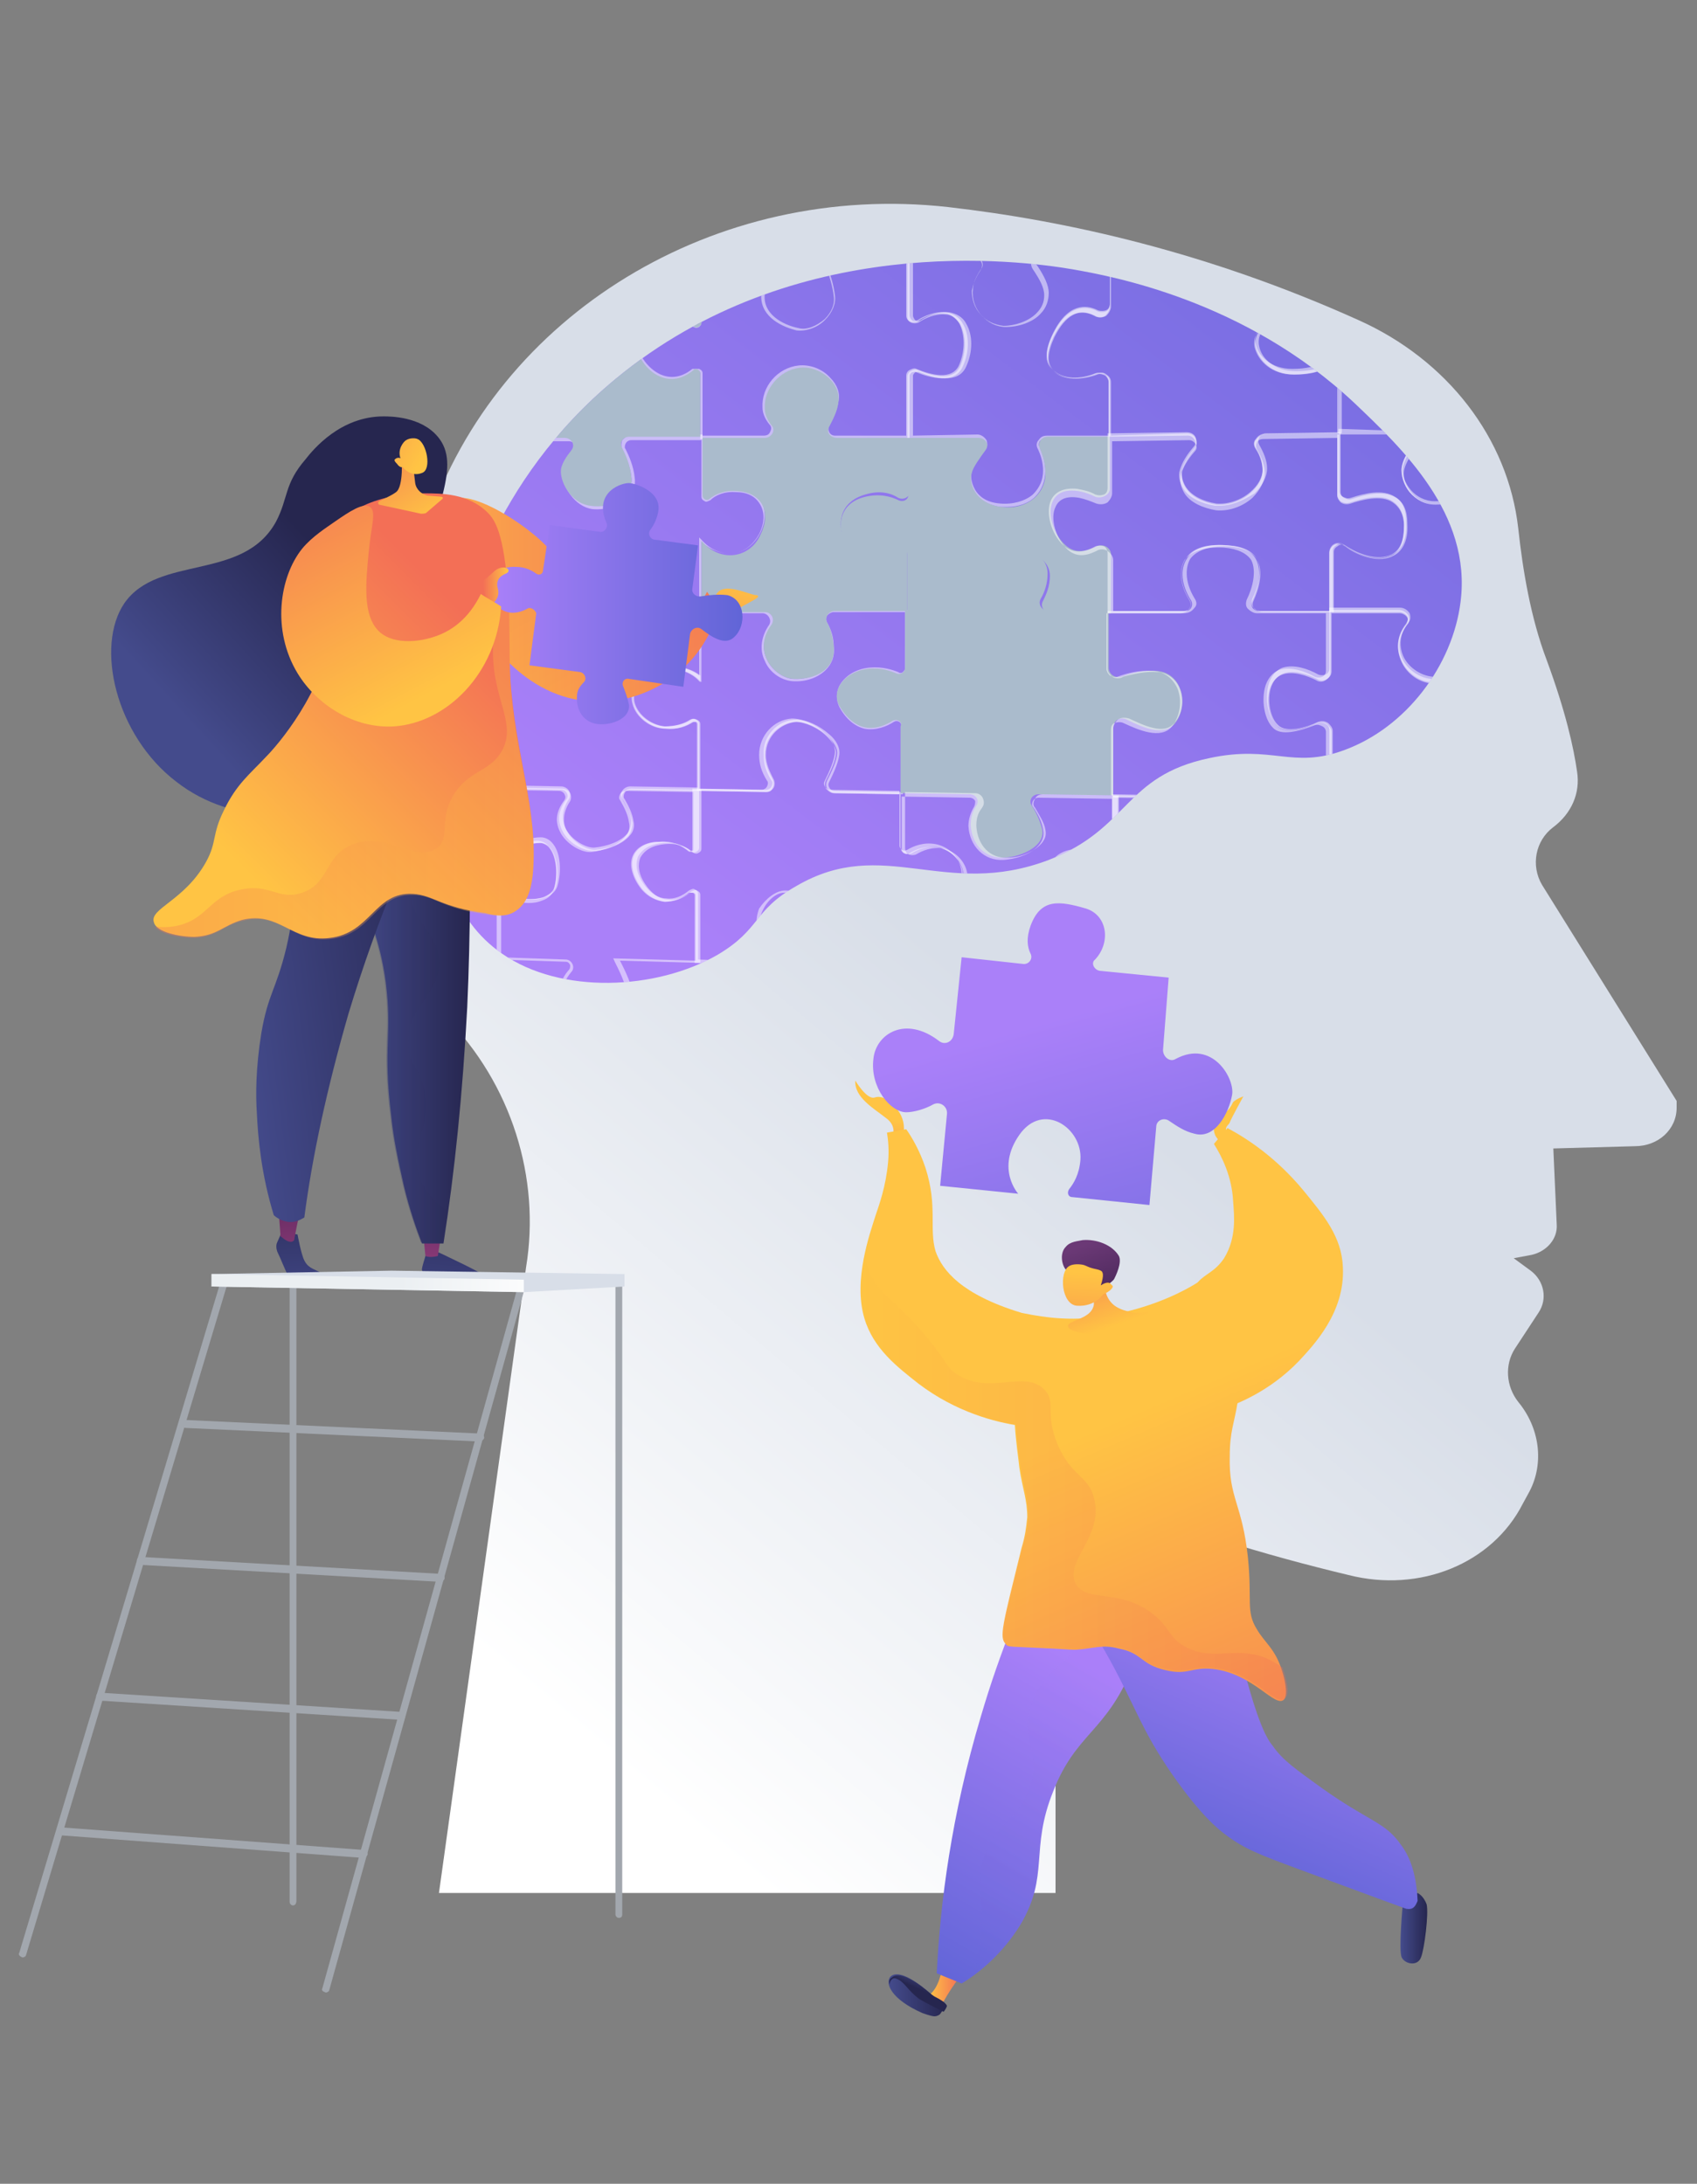 <?xml version="1.0" encoding="utf-8"?>
<!-- Generator: Adobe Illustrator 22.0.0, SVG Export Plug-In . SVG Version: 6.00 Build 0)  -->
<svg version="1.1" id="Layer_1" xmlns="http://www.w3.org/2000/svg" xmlns:xlink="http://www.w3.org/1999/xlink" x="0px" y="0px"
	 viewBox="0 0 150 193" style="enable-background:new 0 0 150 193;" xml:space="preserve">
<rect x="0" y="0" width="150" height="193" fill="#808080" stroke="none"/>
<style type="text/css">
	.st0{fill:url(#SVGID_1_);}
	.st1{clip-path:url(#SVGID_4_);}
	.st2{opacity:0.5;fill:#FFFFFF;}
	.st3{fill:#AABBCC;}
	.st4{fill:url(#SVGID_5_);}
	.st5{fill:url(#SVGID_6_);}
	.st6{fill:url(#SVGID_7_);}
	.st7{fill:url(#SVGID_8_);}
	.st8{fill:url(#SVGID_9_);}
	.st9{fill:url(#SVGID_10_);}
	.st10{opacity:0.3;fill:url(#SVGID_11_);}
	.st11{fill:url(#SVGID_12_);}
	.st12{fill:url(#SVGID_13_);}
	.st13{fill:url(#SVGID_14_);}
	.st14{opacity:0.3;fill:url(#SVGID_15_);}
	.st15{fill:url(#SVGID_16_);}
	.st16{opacity:0.3;fill:url(#SVGID_17_);}
	.st17{fill:url(#SVGID_18_);}
	.st18{fill:url(#SVGID_19_);}
	.st19{fill:url(#SVGID_20_);}
	.st20{fill:url(#SVGID_21_);}
	.st21{fill:url(#SVGID_22_);}
	.st22{fill:url(#SVGID_23_);}
	.st23{fill:url(#SVGID_24_);}
	.st24{fill:url(#SVGID_25_);}
	.st25{fill:url(#SVGID_26_);}
	.st26{opacity:0.3;fill:url(#SVGID_27_);}
	.st27{fill:url(#SVGID_28_);}
	.st28{fill:url(#SVGID_29_);}
	.st29{fill:url(#SVGID_30_);}
	.st30{fill:url(#SVGID_31_);}
	.st31{fill:url(#SVGID_32_);}
	.st32{fill:url(#SVGID_33_);}
	.st33{fill:url(#SVGID_34_);}
	.st34{fill:url(#SVGID_35_);}
	.st35{fill:url(#SVGID_36_);}
	.st36{fill:url(#SVGID_37_);}
	.st37{opacity:0.3;fill:url(#SVGID_38_);}
	.st38{fill:url(#SVGID_39_);}
	.st39{fill:#A2A7AE;}
	.st40{fill:#D8DEE8;}
	.st41{fill:url(#SVGID_40_);}
</style>
<g>
	<g>
		<linearGradient id="SVGID_1_" gradientUnits="userSpaceOnUse" x1="39.298" y1="143.47" x2="86.749" y2="87.019">
			<stop  offset="0" style="stop-color:#FFFFFF"/>
			<stop  offset="1" style="stop-color:#D8DEE8"/>
		</linearGradient>
		<path class="st0" d="M38.8,167.3l7.7-55.3c1.3-7.9-1.3-16.2-7.1-22.1h0c-3.2-3.3-5.2-7.4-5.6-11.9c-0.7-6.9-0.6-18.1,4-31.8
			C44,27.8,63.2,16,83.8,18.3c10.5,1.2,23,4,36.3,10c7.8,3.5,13.2,10.4,14.1,18.4c0.4,3.7,1.1,7.9,2.5,11.6c1.7,4.6,2.4,7.8,2.7,9.9
			c0.3,1.9-0.5,3.7-2.1,4.9l0,0c-1.6,1.2-2,3.4-1,5.1l11.9,19.1v0.6c0,1.9-1.6,3.4-3.7,3.4l-7.2,0.2l0.3,6.7
			c0.1,1.3-0.9,2.4-2.2,2.7l-1.6,0.3l1.5,1.1c1.2,0.9,1.5,2.5,0.7,3.7l-2.1,3.2c-0.9,1.4-0.8,3.3,0.3,4.7l0,0c1.9,2.3,2.3,5.4,1,7.9
			l-0.6,1.1c-2.7,5.3-9.1,7.9-15.4,6.3c-7.1-1.7-16.1-4.3-22.2-7.4c-1.7-0.9-3.7,0.2-3.7,2v33.5H38.8z"/>
		<g>
			<defs>
				<path id="SVGID_2_" d="M106.9,67c5.6-1.2,7.3,1,11.9-0.7c5.5-2,9.6-7.5,10.3-13.1c1-7.8-5.2-13.6-9.4-17.6
					c-9.7-9.1-21.5-11.2-24.9-11.8c-4.7-0.8-24.6-3.4-40.4,9.7c-11,9.1-13.6,20.6-14.4,24.1c-1.1,5-4.5,20.6,4.4,26.7
					c5.2,3.6,13.6,3.2,19,0.1c3.9-2.3,3.1-3.9,7-6.1c7.7-4.5,13.1,1.2,22.3-2.3C99.9,73.2,99.3,68.6,106.9,67z"/>
			</defs>
			<linearGradient id="SVGID_3_" gradientUnits="userSpaceOnUse" x1="61.712" y1="83.803" x2="131.55" y2="-8.345">
				<stop  offset="0" style="stop-color:#AA80F9"/>
				<stop  offset="0.996" style="stop-color:#6165D7"/>
			</linearGradient>
			<use xlink:href="#SVGID_2_"  style="overflow:visible;fill:url(#SVGID_3_);"/>
			<clipPath id="SVGID_4_">
				<use xlink:href="#SVGID_2_"  style="overflow:visible;"/>
			</clipPath>
			<g class="st1">
				<path class="st2" d="M62,54.2l-5.7,0c-0.3,0-0.6-0.2-0.7-0.4c-0.1-0.3-0.1-0.6,0-0.8c0.5-0.8,0.7-1.5,0.8-1.9
					c0-0.4-0.2-0.9-0.6-1.4c-0.6-0.6-1.7-1.3-3.1-1.3c0,0,0,0,0,0c-1,0-1.8,0.5-2.2,1.3c-0.5,0.9-0.3,2.1,0.4,3.3
					c0.2,0.3,0.2,0.6,0,0.8c-0.1,0.3-0.4,0.4-0.7,0.4c0,0,0,0,0,0l-6.1,0v-5.3c0-0.2-0.1-0.3-0.2-0.4c-0.2-0.1-0.3-0.1-0.5,0
					c-1,0.7-2.3,0.7-3.4,0c-1-0.6-1.6-1.6-1.5-2.3c0.3-1.6,0.8-2.5,2.6-2.8c0.9-0.1,1.8,0.3,2.3,0.6c0.1,0.1,0.3,0.1,0.5,0
					c0.1-0.1,0.2-0.2,0.2-0.4v-5l6.1,0c0,0,0,0,0,0c0.3,0,0.6,0.2,0.7,0.5c0.1,0.3,0.1,0.6-0.1,0.8l0,0c-0.5,0.7-0.9,1.2-0.9,1.6
					c-0.1,0.5,0.2,1.3,0.6,1.9c0.5,0.7,1.2,1.1,1.9,1.2c1.1,0.1,2.3-0.2,2.9-0.9c0.4-0.4,0.6-1,0.5-1.6c-0.1-0.9-0.5-1.8-0.8-2.4
					c-0.1-0.2-0.1-0.5,0-0.8c0.2-0.2,0.4-0.4,0.7-0.4l6.4-0.1v5.2c0,0.1,0.1,0.2,0.1,0.2c0.1,0,0.2,0,0.3,0c0.5-0.4,1.3-0.8,2.5-0.7
					c1.1,0.1,1.9,0.5,2.3,1.2c0.4,0.8,0.4,1.8-0.1,2.8c-0.5,1-1.4,1.7-2.4,1.8c-1,0.1-2-0.3-2.8-1V54.2z M52.6,48.1
					c1.2,0,2.4,0.5,3.2,1.4c0.5,0.5,0.7,1.1,0.7,1.6c0,0.5-0.3,1.2-0.8,2c-0.1,0.2-0.1,0.4,0,0.6c0.1,0.2,0.3,0.3,0.6,0.3l5.5,0
					v-6.5l0.2,0.2c0.8,0.9,1.8,1.3,2.8,1.2c1-0.1,1.8-0.8,2.3-1.7c0.5-1,0.5-1.9,0.1-2.6c-0.4-0.7-1.1-1.1-2.1-1.1
					c-1.1-0.1-1.9,0.3-2.3,0.7c-0.2,0.1-0.4,0.2-0.5,0.1c-0.2-0.1-0.3-0.2-0.3-0.4v-5l-6.2,0c-0.2,0-0.4,0.1-0.5,0.3
					c-0.1,0.2-0.1,0.4,0,0.5c0.3,0.6,0.7,1.5,0.8,2.5c0.1,0.7-0.1,1.3-0.6,1.8c-0.7,0.7-2,1.1-3.1,1c-0.8-0.1-1.5-0.6-2-1.3
					c-0.5-0.7-0.8-1.5-0.7-2.1c0.1-0.4,0.4-1,1-1.7l0,0c0.1-0.2,0.2-0.4,0.1-0.6c-0.1-0.2-0.3-0.3-0.5-0.3l-5.9,0v4.8
					c0,0.2-0.1,0.5-0.3,0.6c-0.2,0.1-0.5,0.1-0.7,0c-0.5-0.4-1.3-0.7-2.2-0.6c-1.5,0.2-2.1,0.9-2.4,2.6c-0.1,0.7,0.5,1.5,1.4,2.1
					c1.1,0.7,2.3,0.7,3.2,0c0.2-0.2,0.5-0.2,0.7-0.1c0.2,0.1,0.3,0.3,0.3,0.6v5.1l5.9,0c0,0,0,0,0,0c0.2,0,0.4-0.1,0.6-0.3
					c0.1-0.2,0.1-0.4,0-0.6c-0.8-1.3-1-2.5-0.4-3.5C50.6,48.6,51.5,48.1,52.6,48.1C52.6,48.1,52.6,48.1,52.6,48.1z"/>
				<path class="st2" d="M52.4,75.2c-0.8,0-2-0.6-2.6-1.6c-0.4-0.7-0.7-1.7,0.3-3c0.1-0.2,0.1-0.3,0-0.5c-0.1-0.2-0.3-0.3-0.5-0.3
					l-5.7-0.1v-5.3c0-0.2-0.1-0.3-0.2-0.4c-0.2-0.1-0.3-0.1-0.5,0c-0.8,0.6-1.8,0.8-2.7,0.4c-0.7-0.3-1.2-0.8-1.4-1.6
					c-0.4-2-0.5-3.5,1.8-4.1c0.9-0.2,1.6-0.1,2.3,0.2c0.1,0.1,0.3,0.1,0.5,0c0.1-0.1,0.2-0.2,0.2-0.3v-4.7l6.1,0c0,0,0,0,0,0
					c0.2,0,0.4-0.1,0.6-0.3c0.1-0.2,0.1-0.4,0-0.6v0c-0.8-1.3-1-2.5-0.4-3.5c0.5-0.9,1.4-1.4,2.4-1.4c0,0,0,0,0,0
					c1.2,0,2.4,0.5,3.2,1.4c0.5,0.5,0.7,1.1,0.7,1.6c0,0.5-0.3,1.2-0.8,2c-0.1,0.2-0.1,0.4,0,0.6c0.1,0.2,0.3,0.3,0.6,0.3l5.7,0v6.3
					l-0.2-0.2c-0.1-0.1-1.7-1.8-4.4-0.4c-1.1,0.6-1.5,1.5-1.3,2.4c0.3,1.1,1.5,2,2.7,2.1c0.9,0,1.7-0.2,2.3-0.6
					c0.2-0.1,0.3-0.1,0.5,0c0.2,0.1,0.3,0.2,0.3,0.4v5.9l-6.2-0.1c0,0,0,0,0,0c-0.2,0-0.4,0.1-0.5,0.3c-0.1,0.2-0.1,0.4,0,0.5
					c0.4,0.7,0.7,1.3,0.8,2c0.1,0.4,0,0.9-0.3,1.2c-0.6,0.8-2,1.3-3,1.4C52.5,75.2,52.5,75.2,52.4,75.2z M44.1,69.4l5.5,0.1
					c0.3,0,0.6,0.2,0.7,0.4c0.1,0.2,0.1,0.5,0,0.7c-0.8,1.2-0.6,2.2-0.2,2.8c0.6,1,1.9,1.6,2.5,1.5c1-0.1,2.3-0.5,2.9-1.3
					c0.2-0.3,0.3-0.7,0.3-1.1c-0.1-0.6-0.4-1.2-0.8-1.9c-0.1-0.2-0.2-0.5,0-0.7c0.1-0.2,0.4-0.4,0.7-0.4l6,0.1V64
					c0-0.1-0.1-0.2-0.1-0.2c-0.1,0-0.2,0-0.3,0c-0.6,0.4-1.4,0.7-2.4,0.6c-1.3,0-2.6-1-2.9-2.2c-0.3-1.1,0.3-2.1,1.4-2.7
					c2.3-1.2,4-0.2,4.5,0.2v-5.5l-5.5,0c-0.3,0-0.6-0.2-0.7-0.4c-0.1-0.3-0.1-0.6,0-0.8c0.5-0.8,0.7-1.5,0.8-1.9
					c0-0.4-0.2-0.9-0.6-1.4c-0.6-0.6-1.7-1.3-3.1-1.3c0,0,0,0,0,0c-1,0-1.8,0.5-2.2,1.3c-0.5,0.9-0.3,2.1,0.4,3.3v0
					c0.2,0.3,0.2,0.6,0,0.8c-0.1,0.3-0.4,0.4-0.7,0.4c0,0,0,0,0,0l-5.9,0v4.5c0,0.2-0.1,0.4-0.3,0.5c-0.2,0.1-0.5,0.1-0.7,0
					c-0.6-0.4-1.3-0.4-2.1-0.2c-2,0.5-2.1,1.7-1.6,3.9c0.1,0.7,0.6,1.2,1.2,1.4c0.8,0.3,1.7,0.1,2.5-0.4c0.2-0.1,0.5-0.2,0.7-0.1
					c0.2,0.1,0.4,0.3,0.4,0.6V69.4z"/>
				<path class="st2" d="M79.9,70.2l-6.1-0.1c-0.3,0-0.5-0.2-0.7-0.4c-0.1-0.2-0.1-0.5,0-0.7c0.4-0.8,0.9-1.8,0.9-2.5
					c0-0.4-0.3-0.9-0.8-1.4c-0.8-0.8-2-1.3-2.8-1.3c-1.3,0.1-2.7,1.2-2.7,2.9c0,0.9,0.4,1.6,0.7,2.2c0.1,0.2,0.1,0.5,0,0.7
					C68.2,69.9,68,70,67.7,70l-6.1-0.1V64c0-0.1-0.1-0.2-0.1-0.2c-0.1,0-0.2,0-0.3,0c-0.6,0.4-1.4,0.7-2.4,0.6c-1.3,0-2.6-1-2.9-2.2
					c-0.3-1.1,0.3-2.1,1.4-2.7c2.3-1.2,4-0.2,4.5,0.2V54l5.7,0c0.3,0,0.6,0.2,0.8,0.5c0.1,0.3,0.1,0.6-0.1,0.8c-0.7,1-0.9,2-0.4,3
					c0.4,0.9,1.4,1.6,2.2,1.7c1.2,0.1,2.2-0.3,2.9-0.9c0.5-0.5,0.7-1.1,0.6-1.9c-0.1-0.7-0.3-1.5-0.6-2.1c-0.1-0.3-0.1-0.5,0-0.8
					c0.2-0.3,0.4-0.4,0.8-0.4l6.6,0v5.2c0,0.2-0.1,0.4-0.3,0.5c-0.2,0.1-0.4,0.1-0.7,0c-0.5-0.2-1.3-0.5-2.4-0.4
					c-1.2,0.1-2.1,0.7-2.6,1.5c-0.3,0.5-0.3,1.1,0,1.7c0.6,1,1.3,1.6,2,1.8c0.9,0.2,1.9-0.2,2.5-0.6c0.2-0.1,0.5-0.1,0.7,0
					c0.2,0.1,0.3,0.3,0.3,0.6V70.2z M70.4,63.6c0.9,0,2,0.5,2.9,1.3c0.6,0.5,0.9,1.1,0.9,1.6c0,0.7-0.5,1.8-0.9,2.6
					c-0.1,0.2-0.1,0.3,0,0.5c0.1,0.2,0.3,0.3,0.5,0.3l5.9,0.1v-5.8c0-0.2-0.1-0.3-0.2-0.4c-0.2-0.1-0.3-0.1-0.5,0
					c-0.6,0.4-1.6,0.8-2.6,0.6c-0.8-0.2-1.6-0.8-2.2-1.9c-0.3-0.6-0.3-1.3,0-1.9c0.5-0.9,1.5-1.5,2.7-1.6c1.1-0.1,2,0.2,2.5,0.4
					c0.1,0.1,0.3,0.1,0.4,0c0.1-0.1,0.2-0.2,0.2-0.3v-5l-6.3,0c0,0,0,0,0,0c-0.2,0-0.4,0.1-0.6,0.3c-0.1,0.2-0.1,0.4,0,0.6
					c0.4,0.7,0.6,1.4,0.6,2.2c0.1,0.8-0.2,1.5-0.7,2c-0.7,0.7-1.8,1.1-3,1c-1-0.1-2-0.8-2.4-1.8c-0.5-1-0.3-2.2,0.4-3.2
					c0.1-0.2,0.1-0.4,0-0.6c-0.1-0.2-0.3-0.4-0.6-0.4l-5.5,0v6.1l-0.2-0.2c-0.1-0.1-1.7-1.8-4.4-0.4c-1.1,0.6-1.5,1.5-1.3,2.4
					c0.3,1.1,1.5,2,2.7,2.1c0.9,0,1.7-0.2,2.3-0.6l0,0c0.2-0.1,0.3-0.1,0.5,0c0.2,0.1,0.3,0.2,0.3,0.4v5.7l5.9,0.1
					c0.2,0,0.4-0.1,0.5-0.3c0.1-0.2,0.1-0.4,0-0.5c-0.5-0.8-0.7-1.5-0.7-2.3C67.4,65.1,68.7,63.6,70.4,63.6
					C70.4,63.6,70.4,63.6,70.4,63.6z"/>
				<path class="st2" d="M26.7,39.1V34c0-0.1-0.1-0.3-0.2-0.3c-0.1-0.1-0.3-0.1-0.4,0c-1.3,0.7-2.5,0.6-3.3-0.4
					c-0.9-1.1-1-3.2,0.3-4.6c1.4-1.5,2.6-1,3.4-0.4c0.1,0.1,0.3,0.1,0.4,0.1c0.1-0.1,0.2-0.2,0.2-0.3c0-1.2,0-3,0-4.3v-0.1l5.5-0.1
					c0.3,0,0.6,0.1,0.7,0.4c0.1,0.3,0.1,0.6,0,0.8c-0.5,0.8-0.7,1.8-0.4,2.7c0.3,0.8,0.9,1.5,1.5,1.8c0.9,0.4,2.1,0.3,2.9-0.3
					c0.4-0.3,0.8-0.7,0.8-1.5c0-1-0.4-2.1-0.7-2.8c-0.1-0.2-0.1-0.5,0.1-0.7c0.2-0.2,0.4-0.4,0.7-0.4l5.8,0.1v6.3l-0.2-0.3
					c0,0-1-1.3-2.9-1.1c-0.8,0.1-1.4,0.5-1.7,1c-0.4,0.7-0.4,1.6,0,2.6c0.2,0.7,0.7,1.1,1.4,1.3c0.8,0.2,1.6,0,2.4-0.5
					c0.2-0.2,0.5-0.2,0.7-0.1c0.2,0.1,0.4,0.3,0.4,0.6v5.5l-5.6,0c-0.3,0-0.5-0.1-0.7-0.3c-0.1-0.2-0.2-0.5-0.1-0.7
					c0.3-0.8,0.6-1.9,0.6-2.5c0-0.4-0.3-1-0.8-1.5c-0.7-0.6-1.6-1-2.3-0.9c-0.9,0.1-1.9,0.7-2.5,1.5c-0.4,0.6-0.5,1.1-0.4,1.6
					c0.2,0.5,0.4,1,0.8,1.6c0.2,0.2,0.2,0.5,0.1,0.8c-0.1,0.3-0.4,0.4-0.7,0.4L26.7,39.1z M26.3,33.4c0.1,0,0.2,0,0.3,0.1
					c0.2,0.1,0.3,0.3,0.3,0.5v4.9l5.6,0c0.2,0,0.4-0.1,0.5-0.3c0.1-0.2,0.1-0.4,0-0.6c-0.4-0.6-0.7-1.1-0.9-1.7
					c-0.2-0.6,0-1.2,0.4-1.8c0.6-0.9,1.7-1.6,2.7-1.6c0.8-0.1,1.8,0.3,2.5,1c0.5,0.5,0.9,1.1,0.9,1.6c0,0.7-0.4,1.8-0.7,2.6
					c-0.1,0.2,0,0.4,0.1,0.5c0.1,0.2,0.3,0.2,0.5,0.2c0,0,0,0,0,0l5.4,0v-5.3c0-0.2-0.1-0.3-0.2-0.4c-0.2-0.1-0.3-0.1-0.5,0
					c-0.8,0.6-1.7,0.8-2.6,0.6c-0.7-0.2-1.3-0.7-1.6-1.5c-0.4-1.1-0.4-2.1,0-2.8c0.4-0.6,1-1,1.9-1.1l0,0.1l0-0.1
					c1.5-0.2,2.5,0.5,2.9,0.9v-5.5l-5.6-0.1c0,0,0,0,0,0c-0.2,0-0.4,0.1-0.5,0.3c-0.1,0.2-0.1,0.4-0.1,0.5c0.3,0.8,0.7,1.9,0.7,2.9
					c0,0.7-0.3,1.3-0.9,1.7c-0.9,0.6-2.1,0.7-3.1,0.3c-0.7-0.3-1.4-1-1.7-1.9c-0.3-1-0.2-2,0.4-2.9c0.1-0.2,0.1-0.4,0-0.6
					c-0.1-0.2-0.3-0.3-0.5-0.3c0,0,0,0,0,0l-5.3,0.1c0,1.3,0,3,0,4.2c0,0.2-0.1,0.4-0.4,0.5c-0.2,0.1-0.5,0.1-0.7-0.1
					c-0.7-0.6-1.8-1-3.1,0.4c-1.2,1.3-1.1,3.2-0.3,4.3c0.7,0.9,1.8,1,3.1,0.3C26.1,33.4,26.2,33.4,26.3,33.4z"/>
				<path class="st2" d="M61.9,38.8V33c0-0.1-0.1-0.2-0.1-0.2c-0.1,0-0.2,0-0.3,0c-1.2,1-2.4,0.9-3.1,0.6c-1.2-0.5-2.1-1.8-2.2-3.1
					c-0.1-0.8,0.2-1.4,0.7-1.7c1.7-1.1,3.6-0.4,4.6,0.1c0.1,0,0.2,0,0.3,0c0.1,0,0.1-0.1,0.1-0.2V23l5.8-0.1c0.3,0,0.6,0.2,0.8,0.5
					c0.1,0.3,0.1,0.6-0.1,0.8c-0.5,0.6-0.7,1.2-0.8,1.8c-0.2,1.7,1.5,2.7,3,3c0.7,0.2,1.6-0.2,2.3-0.8c0.6-0.6,0.9-1.3,0.8-2
					c-0.1-0.9-0.4-1.8-0.6-2.4c-0.1-0.2,0-0.5,0.1-0.7c0.2-0.2,0.4-0.4,0.7-0.4l6.5-0.1v5.3c0,0.1,0.1,0.3,0.2,0.4
					c0.1,0.1,0.3,0.1,0.5,0l0,0c0.6-0.4,1.6-0.8,2.5-0.7c0.6,0.1,1.2,0.4,1.5,1c0.6,1,0.6,2.5,0,3.8c-0.7,1.6-2.9,1-4.1,0.5
					c-0.1-0.1-0.3,0-0.4,0c-0.1,0.1-0.2,0.2-0.2,0.3v5.5l-6.5,0.1c0,0,0,0,0,0c-0.3,0-0.6-0.2-0.7-0.4c-0.1-0.2-0.1-0.5,0-0.8
					c0.4-0.7,0.6-1.4,0.8-2c0.1-0.6-0.1-1.3-0.7-1.9c-0.7-0.7-1.7-1.1-2.6-1c-1.7,0.2-3,1.8-3,3.4c0,0.5,0.2,1,0.6,1.4
					c0.2,0.2,0.2,0.5,0.1,0.8c-0.1,0.3-0.4,0.5-0.8,0.5L61.9,38.8z M61.6,32.6c0.1,0,0.1,0,0.2,0c0.2,0.1,0.3,0.2,0.3,0.4v5.5l5.4,0
					c0.3,0,0.5-0.1,0.6-0.4c0.1-0.2,0.1-0.4-0.1-0.6c-0.4-0.5-0.6-1-0.6-1.5c-0.1-1.8,1.3-3.5,3.2-3.7c1-0.1,2.1,0.3,2.8,1.1
					c0.6,0.6,0.9,1.4,0.7,2.1c-0.1,0.7-0.4,1.4-0.8,2.1c-0.1,0.2-0.1,0.4,0,0.6c0.1,0.2,0.3,0.3,0.5,0.3c0,0,0,0,0,0l6.3,0v-5.3
					c0-0.2,0.1-0.4,0.3-0.5c0.2-0.1,0.4-0.2,0.6-0.1c1.2,0.5,3.2,1.1,3.8-0.4c0.5-1.2,0.5-2.6,0-3.6c-0.3-0.5-0.8-0.9-1.3-0.9
					c-0.9-0.1-1.8,0.3-2.4,0.7c-0.2,0.1-0.5,0.1-0.7,0c-0.2-0.1-0.3-0.3-0.3-0.5v-5.1l-6.3,0.1c-0.2,0-0.4,0.1-0.5,0.3
					c-0.1,0.2-0.1,0.3-0.1,0.5c0.2,0.6,0.5,1.5,0.6,2.4c0.1,0.7-0.2,1.5-0.9,2.2c-0.7,0.7-1.7,1-2.5,0.9c-1.6-0.4-3.3-1.4-3.1-3.3
					c0.1-0.6,0.3-1.3,0.8-1.9c0.1-0.2,0.2-0.4,0.1-0.6c-0.1-0.2-0.3-0.3-0.6-0.3l-5.6,0.1v5.3c0,0.2-0.1,0.3-0.2,0.4
					c-0.2,0.1-0.3,0.1-0.5,0c-0.9-0.5-2.8-1.2-4.4-0.2c-0.5,0.3-0.7,0.8-0.6,1.5c0.1,1.2,1,2.4,2.1,2.9c0.7,0.3,1.7,0.4,2.8-0.5
					C61.4,32.6,61.5,32.6,61.6,32.6z"/>
				<path class="st3" d="M61.4,28.9c-0.9-0.5-2.8-1.2-4.5-0.2c-2.2,1.4,1.1,6.8,4.4,4c0.2-0.2,0.6,0,0.6,0.3v5.6l-6.3,0
					c-0.5,0-0.9,0.5-0.6,1c0.3,0.6,0.7,1.5,0.8,2.5c0.3,1.8-1.8,2.9-3.6,2.6c-1.8-0.2-2.8-2.3-2.6-3.3c0.1-0.5,0.5-1.1,0.9-1.6
					c0.4-0.5,0-1.1-0.6-1.1l-6,0v-5.4c0-0.4-0.5-0.7-0.9-0.4c-1.5,1.1-3.4,0.7-4-0.9c-0.7-1.8-0.2-3.5,1.8-3.8c2-0.3,3,1.1,3,1.1
					s0-3.4,0-5.9l6.1,0.1c0.6,0,0.9-0.6,0.6-1.1c-0.4-0.6-0.8-1.4-0.9-2.2c-0.3-1.9,1.3-3.6,3-3.6c1.7,0,3.7,1.4,3.3,3.7
					c-0.2,0.8-0.4,1.4-0.5,1.9c-0.2,0.5,0.2,0.9,0.7,0.9l5.9-0.1v5.5C62,28.8,61.7,29,61.4,28.9z"/>
				<path class="st2" d="M89,44.8c-0.2,0-0.4,0-0.6,0c-1.3-0.2-2-0.8-2.3-1.3c-0.4-0.6-0.5-1.3-0.3-1.8c0.1-0.4,0.5-1.1,1.2-2
					c0.1-0.2,0.2-0.4,0.1-0.6c-0.1-0.2-0.3-0.3-0.6-0.3c0,0,0,0,0,0l-6.3,0v-5.5c0-0.2,0.1-0.4,0.3-0.5c0.2-0.1,0.4-0.2,0.6-0.1
					c1.2,0.5,3.2,1.1,3.8-0.4c0.5-1.2,0.5-2.6,0-3.6c-0.3-0.5-0.8-0.9-1.3-0.9c-0.9-0.1-1.8,0.3-2.4,0.7c-0.2,0.1-0.5,0.1-0.7,0
					c-0.2-0.1-0.3-0.3-0.3-0.5v-5.3l5.7-0.1c0.4,0,0.7,0.2,0.8,0.5c0.2,0.3,0.1,0.6-0.1,0.9c-0.4,0.6-0.6,1.2-0.7,1.7
					c0,0.7,0.2,1.5,0.8,2.1c0.5,0.6,1.2,0.9,2,1c1,0,2.2-0.4,2.9-1.1c0.5-0.5,0.7-1,0.7-1.6c0-0.7-0.4-1.4-1-2.3
					c-0.2-0.3-0.2-0.6-0.1-0.9c0.2-0.3,0.5-0.5,0.9-0.5l6-0.1v4.8c0,0.3-0.2,0.6-0.4,0.8c-0.3,0.2-0.7,0.2-1,0
					c-1.4-0.7-2.6-0.1-3.6,1.9c-0.6,1.3-0.7,2.3-0.1,2.9c0.8,0.9,2.6,0.8,3.8,0.3c0.3-0.1,0.7-0.1,0.9,0.1c0.3,0.2,0.4,0.4,0.4,0.7
					v4.9l-5.6,0c-0.2,0-0.4,0.1-0.6,0.3c-0.1,0.2-0.1,0.4,0,0.5c0.3,0.7,0.5,1.4,0.5,2.1c0,0.9-0.3,1.7-0.9,2.3
					C90.9,44.5,90,44.8,89,44.8z M86.4,38.4c0.3,0,0.6,0.2,0.8,0.5c0.1,0.3,0.1,0.6-0.1,0.8c-0.7,0.9-1.1,1.6-1.2,1.9
					c-0.1,0.4-0.1,1,0.3,1.7c0.3,0.5,0.9,1.1,2.2,1.2c1.1,0.1,2.2-0.2,2.9-0.8c0.6-0.6,0.9-1.3,0.9-2.1c0-0.7-0.2-1.4-0.5-2
					c-0.1-0.2-0.1-0.5,0.1-0.7c0.2-0.3,0.4-0.4,0.8-0.4l5.4,0v-4.7c0-0.2-0.1-0.4-0.3-0.6c-0.2-0.1-0.5-0.2-0.7-0.1
					c-1.3,0.5-3.1,0.6-4-0.4c-0.5-0.5-0.8-1.4,0.1-3.2c1.3-2.6,2.9-2.5,3.9-2l0,0c0.2,0.1,0.6,0.1,0.8,0c0.2-0.1,0.3-0.3,0.3-0.6
					v-4.6l-5.8,0.1c-0.3,0-0.6,0.2-0.7,0.4c-0.1,0.2-0.1,0.5,0.1,0.7c0.6,0.9,1,1.7,1,2.4c0,0.6-0.2,1.3-0.7,1.8
					c-0.7,0.8-2,1.2-3.1,1.2c-0.8,0-1.6-0.4-2.1-1c-0.6-0.6-0.9-1.5-0.8-2.3c0-0.6,0.3-1.2,0.7-1.8c0.2-0.2,0.2-0.5,0.1-0.7
					c-0.1-0.2-0.4-0.4-0.6-0.4c0,0,0,0,0,0l-5.5,0.1v5.1c0,0.1,0.1,0.3,0.2,0.4c0.1,0.1,0.3,0.1,0.5,0c0.6-0.4,1.6-0.8,2.5-0.7
					c0.6,0.1,1.2,0.4,1.5,1c0.6,1,0.6,2.5,0,3.8c-0.7,1.6-2.9,1-4.1,0.5c-0.1-0.1-0.3,0-0.4,0c-0.1,0.1-0.2,0.2-0.2,0.3v5.3
					L86.4,38.4C86.4,38.4,86.4,38.4,86.4,38.4z"/>
				<path class="st3" d="M78.9,63.7c-1.1,0.7-3.1,1.4-4.7-1.3c-0.8-1.4,0.5-3.1,2.6-3.3c1.1-0.1,1.9,0.2,2.4,0.4
					c0.4,0.2,0.8-0.1,0.8-0.5V54l6,0c0.6,0,1-0.6,0.7-1.1c-2.1-3.4,1.3-4.8,2.1-4.8c0.9,0.1,3.8,0.5,3.8,2.6c0,0.9-0.3,1.7-0.6,2.2
					c-0.3,0.5,0.1,1.1,0.7,1.1l5.3,0v5c0,0.6,0.6,1,1.2,0.8c0.8-0.3,1.9-0.6,3.1-0.5c2.3,0.2,2.8,3.2,1.5,4.7
					c-1,1.1-2.8,0.3-4.2-0.4c-0.6-0.3-1.2,0.1-1.2,0.7v6l-6.6-0.1c-0.6,0-0.9,0.6-0.6,1c0.4,0.6,0.7,1.3,0.9,2
					c0.4,1.5-1.7,2.5-3.3,2.6c-1.7,0.1-2.9-1.1-3-2.9c0-0.7,0.2-1.2,0.5-1.7c0.3-0.4,0-1-0.6-1l-6.1-0.1v-5.9
					C79.8,63.8,79.3,63.5,78.9,63.7z"/>
				<path class="st3" d="M79.4,44c-0.6-0.4-1.6-0.7-2.9-0.3c-2.5,0.7-2.4,2.9-1.9,3.9c0.4,0.9,2.9,2,4.7,0.8c0.4-0.3,0.9,0,0.9,0.4
					V54l-6.4,0c-0.6,0-0.9,0.6-0.7,1c0.3,0.5,0.5,1.2,0.6,2.1c0.2,2.1-1.7,3-3.6,2.9c-1.6-0.1-3.7-2.4-1.9-4.8
					c0.3-0.5,0-1.1-0.6-1.1l-5.6,0v-6.3c1.7,2,4.3,1.5,5.2-0.5c1-2,0.2-3.8-2.1-3.9c-1.1-0.1-1.9,0.3-2.4,0.7
					c-0.2,0.2-0.6,0-0.6-0.3v-5.1l5.5,0c0.6,0,1-0.7,0.6-1.1c-0.3-0.4-0.6-0.9-0.6-1.5c-0.1-1.7,1.3-3.4,3.1-3.6
					c1.8-0.2,3.7,1.4,3.4,3.1c-0.1,0.8-0.5,1.5-0.8,2.1c-0.3,0.5,0.1,1,0.7,1l6.4,0v5C80.2,44,79.8,44.2,79.4,44z"/>
				<path class="st3" d="M96.8,43.9c-0.4-0.2-0.9-0.4-1.5-0.5c-3.3-0.5-2.8,3.3-1.1,4.8c0.9,0.8,1.9,0.5,2.7,0.1
					c0.6-0.3,1.3,0.1,1.3,0.7v5.2l-5.3,0c-0.6,0-1-0.6-0.7-1.1c0.3-0.6,0.6-1.3,0.6-2.2c0-2-2.9-2.5-3.8-2.6
					c-0.8-0.1-4.2,1.4-2.1,4.8c0.3,0.5-0.1,1.1-0.7,1.1l-6,0v-5.2c0-0.4-0.5-0.7-0.9-0.4c-1.8,1.2-4.2,0.1-4.7-0.8
					c-0.5-1.1-0.6-3.3,1.9-3.9c1.3-0.3,2.3,0,2.9,0.3c0.4,0.2,0.9,0,0.9-0.5v-5l6.2,0c0.6,0,1,0.6,0.6,1.1c-0.5,0.7-1.1,1.5-1.2,2
					c-0.3,0.9,0.3,2.7,2.6,3c2.3,0.3,4-1.2,3.9-3.1c0-0.9-0.3-1.6-0.5-2.1c-0.2-0.5,0.2-1,0.7-1l5.5,0v4.7
					C98,43.8,97.3,44.1,96.8,43.9z"/>
				<path class="st2" d="M107.2,76.3c0,0-0.1,0-0.1,0c-0.7,0-1.9-0.5-2.4-1.6c-0.3-0.7-0.5-1.7,0.7-3.2c0.1-0.2,0.1-0.4,0.1-0.6
					c-0.1-0.2-0.3-0.3-0.6-0.3l-6.5-0.1v-6.1c0-0.3,0.2-0.6,0.4-0.8c0.3-0.2,0.6-0.2,1-0.1l0,0c1.3,0.6,3.1,1.5,4,0.4
					c0.7-0.8,0.9-2,0.5-3c-0.3-0.8-1-1.4-1.9-1.5c-1.2-0.1-2.3,0.2-3.1,0.4C99,60,98.6,60,98.3,59.8c-0.2-0.2-0.4-0.4-0.4-0.7V54
					l6.7,0c0,0,0,0,0,0c0.3,0,0.5-0.1,0.6-0.3c0.1-0.2,0.1-0.4,0-0.6c-0.9-1.4-1-2.8-0.4-3.7c0.4-0.7,1.4-1.4,3.7-1.2
					c1.3,0.1,2.1,0.5,2.5,1.2c0.6,1.1,0.2,2.6-0.3,3.7c-0.1,0.2-0.1,0.4,0,0.6c0.1,0.2,0.4,0.3,0.6,0.3l6.3,0v5.4
					c0,0.3-0.1,0.5-0.4,0.7c-0.3,0.2-0.6,0.2-0.9,0c-0.8-0.4-2-0.8-2.9-0.5c-0.6,0.2-1,0.7-1.2,1.4c-0.3,1.1,0,2.6,0.7,3.2
					c0.7,0.7,2.5,0.2,3.5-0.3c0.3-0.1,0.6-0.1,0.9,0.1c0.2,0.2,0.4,0.4,0.4,0.7v6.3l-6.2-0.1c-0.2,0-0.4,0.1-0.5,0.3
					c-0.1,0.2-0.1,0.4,0,0.5c0.4,0.7,0.7,1.5,0.7,2.2c0,0.5-0.1,0.9-0.5,1.3C110.2,76,108.4,76.3,107.2,76.3z M98.6,70.3l6.3,0.1
					c0.3,0,0.6,0.2,0.7,0.5c0.1,0.3,0.1,0.5-0.1,0.8c-0.8,1.1-1.1,2.2-0.7,3c0.5,1,1.6,1.4,2.2,1.4c1.1,0,3-0.3,3.8-1.1
					c0.3-0.3,0.5-0.7,0.4-1.1c0-0.7-0.3-1.5-0.7-2.1c-0.1-0.2-0.2-0.5,0-0.8c0.1-0.3,0.4-0.4,0.7-0.4c0,0,0,0,0,0l6,0.1v-6
					c0-0.2-0.1-0.4-0.3-0.5c-0.2-0.1-0.4-0.2-0.7-0.1c-1.3,0.5-3,1-3.7,0.2c-0.7-0.7-1-2.2-0.7-3.5c0.2-0.8,0.7-1.4,1.3-1.6
					c1-0.3,2.2,0.1,3.1,0.6c0.2,0.1,0.5,0.1,0.7,0c0.2-0.1,0.3-0.3,0.3-0.5v-5.1l-6.1,0c-0.3,0-0.6-0.2-0.8-0.4
					c-0.2-0.2-0.2-0.5-0.1-0.8c0.5-1,0.9-2.5,0.4-3.5c-0.4-0.6-1.2-1-2.4-1.1c-1.7-0.1-2.9,0.3-3.5,1.1c-0.5,0.9-0.4,2.2,0.4,3.5
					c0.2,0.3,0.2,0.6,0,0.8c-0.2,0.3-0.5,0.4-0.8,0.4c0,0,0,0,0,0l-6.5,0v4.9c0,0.2,0.1,0.4,0.3,0.6c0.2,0.1,0.5,0.2,0.7,0.1
					c0.8-0.3,1.9-0.6,3.2-0.5c1,0.1,1.7,0.7,2.1,1.6c0.4,1.1,0.2,2.4-0.5,3.3c-1,1.2-3,0.3-4.3-0.3c-0.2-0.1-0.5-0.1-0.8,0
					c-0.2,0.1-0.3,0.3-0.3,0.6V70.3z"/>
				<path class="st2" d="M104.6,54.2C104.6,54.2,104.6,54.2,104.6,54.2l-6.7,0v-5.3c0-0.2-0.1-0.5-0.3-0.6c-0.2-0.1-0.6-0.1-0.8,0
					c-1.1,0.6-2,0.6-2.8-0.1c-1.1-1-1.6-2.9-1.1-4c0.4-0.8,1.2-1.1,2.3-1c0.5,0.1,1.1,0.2,1.6,0.5c0.3,0.1,0.5,0.1,0.8,0
					c0.2-0.1,0.3-0.3,0.3-0.6v-4.8l7-0.1c0,0,0,0,0,0c0.4,0,0.7,0.2,0.8,0.5c0.1,0.3,0.1,0.6-0.1,0.9c-0.6,0.7-1,1.4-1.1,1.9
					c-0.1,0.5,0,1,0.3,1.5c0.5,0.8,1.5,1.3,2.7,1.5c1,0.1,2.2-0.3,3-1c0.7-0.6,1.1-1.3,1.1-2c0-0.6-0.2-1.3-0.6-1.9
					c-0.2-0.3-0.2-0.6,0-0.8c0.2-0.3,0.4-0.4,0.8-0.5l6.7-0.1v5.3c0,0.2,0.1,0.4,0.3,0.5c0.2,0.1,0.4,0.2,0.7,0.1
					c1.2-0.4,2.8-0.8,3.9-0.1c0.7,0.4,1,1.2,1,2.3c0.1,1.7-0.6,2.5-1.2,2.8c-1.2,0.7-3.1,0.1-4.3-0.8c-0.2-0.2-0.5-0.2-0.7,0
					c-0.2,0.1-0.3,0.3-0.3,0.5v5.3l-6.3,0c-0.3,0-0.6-0.2-0.8-0.4c-0.2-0.2-0.2-0.5-0.1-0.8l0,0c0.5-1,0.9-2.5,0.4-3.5
					c-0.4-0.6-1.2-1-2.4-1.1c-1.7-0.1-2.9,0.3-3.5,1.1c-0.5,0.9-0.4,2.2,0.4,3.5c0.2,0.3,0.2,0.6,0,0.8
					C105.3,54.1,105,54.2,104.6,54.2z M98.2,54l6.5,0c0,0,0,0,0,0c0.3,0,0.5-0.1,0.6-0.3c0.1-0.2,0.1-0.4,0-0.6
					c-0.9-1.4-1-2.8-0.4-3.7c0.4-0.7,1.4-1.4,3.7-1.2c1.3,0.1,2.1,0.5,2.5,1.2c0.6,1.1,0.2,2.6-0.3,3.7l0,0c-0.1,0.2-0.1,0.4,0,0.6
					c0.1,0.2,0.4,0.3,0.6,0.3l6.1,0v-5.1c0-0.3,0.2-0.6,0.4-0.7c0.3-0.2,0.7-0.1,1,0.1c1.2,0.8,2.9,1.4,4.1,0.8
					c0.8-0.4,1.1-1.3,1.1-2.6c0-1-0.4-1.7-1-2.1c-1-0.7-2.8-0.2-3.7,0.1c-0.3,0.1-0.6,0.1-0.9-0.1c-0.2-0.2-0.3-0.4-0.3-0.6v-5.1
					l-6.5,0.1c-0.3,0-0.5,0.1-0.6,0.3c-0.1,0.2-0.1,0.4,0,0.6c0.4,0.7,0.7,1.4,0.7,2.1c0,0.7-0.4,1.5-1.1,2.2
					c-0.9,0.8-2.1,1.2-3.2,1.1c-1.2-0.2-2.3-0.7-2.8-1.5c-0.3-0.5-0.5-1.1-0.3-1.7c0.2-0.6,0.5-1.2,1.2-2c0.2-0.2,0.2-0.4,0.1-0.6
					c-0.1-0.2-0.3-0.4-0.6-0.4l-6.8,0.1v4.6c0,0.3-0.2,0.6-0.4,0.8c-0.3,0.2-0.7,0.2-1,0.1c-0.5-0.2-1-0.4-1.5-0.5
					c-1.1-0.2-1.8,0.1-2.1,0.8c-0.5,1,0,2.8,1.1,3.8c0.7,0.6,1.5,0.6,2.5,0.1c0.3-0.2,0.7-0.2,1,0c0.3,0.2,0.5,0.5,0.5,0.8V54z"/>
				<path class="st2" d="M52.3,90.6c-0.9,0-2-0.7-2.5-1.6c-0.6-1.1-0.4-2.3,0.5-3.3c0.1-0.1,0.1-0.3,0.1-0.4
					c-0.1-0.2-0.2-0.3-0.4-0.3l-6-0.2v-5.4c0-0.2,0.1-0.4,0.3-0.5c0.2-0.1,0.5-0.1,0.7,0l0,0c0.9,0.6,2.1,0.7,3.1,0.4
					c0.5-0.2,0.9-0.5,1-0.9c0.3-1,0.2-2.6-0.4-3.4c-0.2-0.3-0.6-0.5-0.9-0.5c-0.9,0-2.1,0.4-2.9,0.7c-0.2,0.1-0.4,0.1-0.6-0.1
					c-0.2-0.1-0.3-0.3-0.3-0.5v-5l5.7,0.1c0.3,0,0.6,0.2,0.7,0.4c0.1,0.2,0.1,0.5,0,0.7c-0.8,1.2-0.6,2.2-0.2,2.8
					c0.6,1,1.9,1.6,2.5,1.5c1-0.1,2.3-0.5,2.9-1.3c0.2-0.3,0.3-0.7,0.3-1.1c-0.1-0.6-0.4-1.2-0.8-1.9c-0.1-0.2-0.2-0.5,0-0.7
					c0.1-0.2,0.4-0.4,0.7-0.4l6.2,0.1V75c0,0.2-0.1,0.3-0.3,0.4c-0.2,0.1-0.4,0-0.5-0.1c-0.4-0.4-1.2-0.8-2.4-0.7
					c-1.1,0.1-1.8,0.5-2.2,1.2c-0.3,0.8-0.1,1.7,0.7,2.7c0.5,0.6,1.1,1,1.8,1c0.7,0.1,1.4-0.2,2-0.7c0.2-0.1,0.4-0.2,0.5-0.1
					c0.2,0.1,0.3,0.2,0.3,0.4v6l-7.1-0.2c0.2,0.4,0.9,1.7,1.2,3c0.1,0.5,0,1-0.3,1.4c-0.5,0.7-1.6,1.2-3.1,1.3
					C52.4,90.6,52.4,90.6,52.3,90.6z M44.2,84.6l5.8,0.2c0.3,0,0.5,0.2,0.6,0.4c0.1,0.2,0.1,0.5-0.1,0.7c-1.1,1.3-0.8,2.5-0.5,3.1
					c0.5,1,1.5,1.6,2.4,1.5c1.4-0.1,2.5-0.6,2.9-1.2c0.3-0.4,0.3-0.8,0.2-1.3c-0.3-1.5-1.2-3-1.2-3.1l-0.1-0.2l7.3,0.2v-5.8
					c0-0.1-0.1-0.2-0.2-0.2c-0.1,0-0.2,0-0.3,0c-0.6,0.5-1.4,0.8-2.2,0.8c-0.7-0.1-1.4-0.4-2-1.1c-0.8-1-1.1-2.1-0.8-2.9
					c0.3-0.8,1.2-1.3,2.3-1.3c1.3-0.1,2.1,0.4,2.6,0.8c0.1,0.1,0.2,0.1,0.3,0c0.1,0,0.1-0.1,0.1-0.2v-5l-6-0.1c0,0,0,0,0,0
					c-0.2,0-0.4,0.1-0.5,0.3c-0.1,0.2-0.1,0.4,0,0.5c0.4,0.7,0.7,1.3,0.8,2c0.1,0.4,0,0.9-0.3,1.2c-0.6,0.8-2,1.3-3,1.4
					c-0.8,0.1-2.1-0.6-2.7-1.6c-0.4-0.7-0.7-1.7,0.3-3c0.1-0.2,0.1-0.3,0-0.5c-0.1-0.2-0.3-0.3-0.5-0.3l-5.5-0.1v4.8
					c0,0.1,0.1,0.3,0.2,0.4c0.1,0.1,0.3,0.1,0.4,0c0.9-0.3,2.1-0.7,3-0.7c0.4,0,0.8,0.2,1.1,0.6c0.7,0.9,0.7,2.5,0.4,3.6
					c-0.1,0.5-0.5,0.9-1.1,1.1c-1,0.4-2.3,0.2-3.3-0.4l0,0c-0.1-0.1-0.3-0.1-0.4,0c-0.1,0.1-0.2,0.2-0.2,0.4V84.6z"/>
				<path class="st2" d="M79.9,85.6l-6.5-0.2c-0.3,0-0.5-0.1-0.6-0.4c-0.1-0.2-0.1-0.4,0-0.6c0.5-0.8,1-2,1-2.9
					c0-0.4-0.2-0.8-0.6-1.2c-0.9-0.8-2.6-1.5-3.9-1.4c-0.7,0-1.5,0.7-1.9,1.6c-0.3,0.6-0.7,2.2,0.7,3.7c0.2,0.2,0.2,0.5,0.1,0.7
					c-0.1,0.2-0.3,0.4-0.6,0.4l-6.2-0.2v-6c0-0.1-0.1-0.2-0.2-0.2c-0.1,0-0.2,0-0.3,0l0,0c-0.6,0.5-1.4,0.8-2.2,0.8
					c-0.7-0.1-1.4-0.4-2-1.1c-0.8-1-1.1-2.1-0.8-2.9c0.3-0.8,1.2-1.3,2.3-1.3c1.3-0.1,2.1,0.4,2.6,0.8c0.1,0.1,0.2,0.1,0.3,0
					c0.1,0,0.1-0.1,0.1-0.2v-5.3l6.1,0.1c0.2,0,0.4-0.1,0.5-0.3c0.1-0.2,0.1-0.4,0-0.5c-0.5-0.8-0.7-1.5-0.7-2.3
					c0-1.7,1.3-3.1,2.9-3.2c0.9,0,2.1,0.5,2.9,1.3c0.6,0.5,0.9,1.1,0.9,1.6c0,0.7-0.5,1.8-0.9,2.6c-0.1,0.2-0.1,0.3,0,0.5
					c0.1,0.2,0.3,0.3,0.5,0.3l6.1,0.1v4.8c0,0.2,0.1,0.3,0.2,0.4c0.2,0.1,0.3,0.1,0.5,0c0.5-0.3,1.4-0.7,2.5-0.5
					c1,0.2,1.9,0.9,2.2,2c0.3,1.1,0,2.2-0.8,3.1c-1.3,1.2-3,0.5-3.9-0.1c-0.1-0.1-0.3-0.1-0.5,0c-0.1,0.1-0.2,0.2-0.2,0.3V85.6z
					 M69.4,78.7c1.2,0,3,0.5,4,1.5c0.4,0.4,0.6,0.9,0.6,1.3c0,1-0.6,2.2-1.1,3c-0.1,0.1-0.1,0.3,0,0.4c0.1,0.2,0.2,0.2,0.4,0.3
					l6.2,0.2v-5.5c0-0.2,0.1-0.4,0.3-0.5c0.2-0.1,0.5-0.1,0.7,0c1.1,0.7,2.6,1.2,3.7,0.1c0.8-0.8,1.1-1.9,0.8-2.8
					c-0.3-0.9-1.1-1.6-2-1.8c-1-0.2-1.9,0.2-2.4,0.5c-0.2,0.1-0.5,0.1-0.7,0c-0.2-0.1-0.3-0.3-0.3-0.6v-4.6l-5.9-0.1
					c-0.3,0-0.5-0.2-0.7-0.4c-0.1-0.2-0.1-0.5,0-0.7c0.4-0.8,0.9-1.8,0.9-2.5c0-0.4-0.3-0.9-0.8-1.4c-0.8-0.8-2-1.3-2.8-1.3
					c-1.3,0.1-2.7,1.2-2.7,2.9c0,0.9,0.4,1.6,0.7,2.2c0.1,0.2,0.1,0.5,0,0.7C68.2,69.9,68,70,67.7,70c0,0,0,0,0,0l-5.9-0.1v5
					c0,0.2-0.1,0.3-0.3,0.4c-0.2,0.1-0.4,0-0.5-0.1c-0.4-0.4-1.2-0.8-2.4-0.7c-1.1,0.1-1.8,0.5-2.2,1.2c-0.3,0.8-0.1,1.7,0.7,2.7
					c0.5,0.6,1.1,1,1.8,1c0.7,0.1,1.4-0.2,2-0.7c0.2-0.1,0.4-0.2,0.5-0.1c0.2,0.1,0.3,0.2,0.3,0.4v5.8l5.9,0.2
					c0.2,0,0.4-0.1,0.4-0.3c0.1-0.2,0-0.4-0.1-0.5c-1-1.1-1.3-2.6-0.8-3.9C67.7,79.4,68.6,78.7,69.4,78.7
					C69.4,78.7,69.4,78.7,69.4,78.7z"/>
				<path class="st2" d="M98.6,86.1L92,85.9c-0.3,0-0.5-0.1-0.6-0.4c-0.1-0.2-0.1-0.4,0-0.6c0.4-0.7,0.8-1.7,0.9-2.7
					c0-0.4-0.1-0.8-0.3-1.1c-0.6-0.7-1.8-1.1-3.6-1.2c-0.8-0.1-1.7,0.5-2.1,1.4c-0.3,0.6-0.7,1.9,0.6,3.5c0.2,0.2,0.2,0.5,0.1,0.7
					c-0.1,0.2-0.4,0.4-0.6,0.4l-6.5-0.2v-5.7c0-0.2,0.1-0.4,0.3-0.5c0.2-0.1,0.5-0.1,0.7,0l0,0c1.1,0.7,2.6,1.2,3.7,0.1
					c0.8-0.8,1.1-1.9,0.8-2.8c-0.3-0.9-1.1-1.6-2-1.8c-1-0.2-1.9,0.2-2.4,0.5c-0.2,0.1-0.5,0.1-0.7,0c-0.2-0.1-0.3-0.3-0.3-0.6V70
					l6.2,0.1c0.3,0,0.6,0.2,0.7,0.5c0.1,0.3,0.1,0.5-0.1,0.8c-0.4,0.5-0.5,1-0.5,1.6c0.1,1.7,1.2,2.9,2.8,2.8c1.2,0,2.4-0.6,3-1.3
					c0.3-0.4,0.4-0.7,0.3-1.2c-0.1-0.6-0.5-1.2-0.9-1.9c-0.2-0.2-0.2-0.5,0-0.8c0.1-0.3,0.4-0.4,0.7-0.4l6.7,0.1v4.6
					c0,0.3-0.2,0.6-0.4,0.8c-0.3,0.2-0.7,0.2-1,0c-0.7-0.4-1.6-0.5-2.5-0.3c-1.2,0.3-1.6,1-1.7,1.6c-0.2,1,0.3,2.3,1.2,3.1
					c0.9,0.8,2.1,0.4,3,0c0.3-0.2,0.7-0.1,1,0c0.3,0.2,0.5,0.5,0.5,0.8V86.1z M88.1,79.6c0,0,0.1,0,0.1,0c2,0.1,3.2,0.6,3.8,1.3
					c0.3,0.4,0.4,0.8,0.4,1.3c-0.1,1.1-0.6,2.2-0.9,2.8c-0.1,0.1-0.1,0.3,0,0.4c0.1,0.2,0.3,0.2,0.4,0.3l6.4,0.2v-5
					c0-0.2-0.1-0.5-0.3-0.6c-0.2-0.1-0.5-0.2-0.8,0c-1.3,0.7-2.4,0.7-3.2,0c-1-0.9-1.6-2.2-1.3-3.3c0.2-0.9,0.9-1.5,1.9-1.7
					c1-0.2,1.8-0.1,2.6,0.3c0.2,0.1,0.5,0.1,0.8,0c0.2-0.1,0.3-0.3,0.3-0.6v-4.4l-6.5-0.1c-0.2,0-0.4,0.1-0.5,0.3
					c-0.1,0.2-0.1,0.4,0,0.5c0.5,0.7,0.8,1.4,0.9,2c0.1,0.5,0,0.9-0.3,1.3c-0.6,0.8-1.9,1.3-3.2,1.4c-1.7,0.1-3-1.2-3.1-3
					c0-0.6,0.2-1.2,0.5-1.7c0.1-0.2,0.1-0.4,0.1-0.5c-0.1-0.2-0.3-0.3-0.5-0.3l-6-0.1v4.6c0,0.2,0.1,0.3,0.2,0.4
					c0.2,0.1,0.3,0.1,0.5,0c0.5-0.3,1.4-0.7,2.5-0.5c1,0.2,1.9,0.9,2.2,2c0.3,1.1,0,2.2-0.8,3.1c-1.3,1.2-3,0.5-3.9-0.1l0,0
					c-0.1-0.1-0.3-0.1-0.5,0c-0.1,0.1-0.2,0.2-0.2,0.3v5.5l6.3,0.2c0.2,0,0.4-0.1,0.4-0.2c0.1-0.2,0.1-0.3-0.1-0.5
					c-1.3-1.7-1-3.1-0.6-3.7C86.4,80.2,87.3,79.6,88.1,79.6z"/>
				<path class="st2" d="M35.4,90.1c-0.3,0-0.6,0-0.8-0.1c-0.6-0.1-1.8-1-2.3-2.2c-0.3-0.7-0.4-1.9,0.6-3.1c0.1-0.1,0.1-0.3,0-0.4
					c-0.1-0.2-0.2-0.3-0.4-0.3l-5.8-0.2v-5.2c0-0.2,0.1-0.4,0.3-0.5c0.2-0.1,0.4-0.1,0.6,0c1.1,0.6,3,1.4,3.9,0.2
					c0.6-0.8,0.7-1.7,0.4-2.6c-0.4-0.9-1.2-1.6-2.2-1.8c-0.7-0.1-1.2,0-1.6,0.3c-0.2,0.1-0.4,0.1-0.6,0c-0.2-0.1-0.3-0.3-0.3-0.6
					v-4.5l5.3,0.1c0,0,0,0,0,0c0.2,0,0.4-0.1,0.5-0.3c0.1-0.2,0.1-0.4-0.1-0.6l0,0c-1-1.3-1.2-2.6-0.7-3.7c0.6-1.1,2-1.7,3.7-1.5
					c0.9,0.1,1.5,0.4,1.9,1c0.8,1.2,0.2,3.3-0.3,4.4c-0.1,0.2,0,0.3,0.1,0.5c0.1,0.1,0.3,0.2,0.5,0.2l6.1,0.1v5
					c0,0.1,0.1,0.3,0.2,0.4c0.1,0.1,0.3,0.1,0.4,0c0.9-0.3,2.1-0.7,3-0.7c0.4,0,0.8,0.2,1.1,0.6c0.7,0.9,0.7,2.5,0.4,3.6
					c-0.1,0.5-0.5,0.9-1.1,1.1c-1,0.4-2.3,0.2-3.3-0.4c-0.1-0.1-0.3-0.1-0.4,0c-0.1,0.1-0.2,0.2-0.2,0.4v5.4l-6-0.2
					c-0.2,0-0.3,0.1-0.4,0.2c-0.1,0.2-0.1,0.3,0.1,0.5c0.6,0.7,0.8,1.5,0.8,2.4c0,0.7-0.3,1.2-0.8,1.6C37.2,90,36.2,90.1,35.4,90.1z
					 M26.9,83.7l5.6,0.2c0.3,0,0.5,0.2,0.6,0.4c0.1,0.2,0.1,0.5-0.1,0.7c-0.9,1.2-0.8,2.2-0.5,2.9c0.4,1.2,1.5,2,2.1,2.1
					c0.7,0.1,2.3,0.1,3.1-0.7c0.4-0.4,0.7-0.9,0.7-1.5c0-0.8-0.3-1.6-0.8-2.3c-0.2-0.2-0.2-0.5-0.1-0.7c0.1-0.2,0.3-0.4,0.6-0.4
					l5.8,0.2v-5.2c0-0.2,0.1-0.4,0.3-0.5c0.2-0.1,0.5-0.1,0.7,0c0.9,0.6,2.1,0.7,3.1,0.4c0.5-0.2,0.9-0.5,1-0.9
					c0.3-1,0.2-2.6-0.4-3.4c-0.2-0.3-0.6-0.5-0.9-0.5c-0.9,0-2.1,0.4-2.9,0.7c-0.2,0.1-0.4,0.1-0.6-0.1c-0.2-0.1-0.3-0.3-0.3-0.5
					v-4.8L38,69.5c-0.3,0-0.5-0.1-0.6-0.3c-0.1-0.2-0.2-0.4-0.1-0.7c0.4-1.1,1-3.1,0.3-4.2c-0.3-0.5-0.9-0.8-1.8-0.9
					c-1.7-0.1-3,0.4-3.5,1.4c-0.5,1-0.3,2.2,0.7,3.4l0,0c0.2,0.2,0.2,0.5,0.1,0.8c-0.1,0.3-0.4,0.4-0.7,0.4l-5-0.1v4.3
					c0,0.2,0.1,0.3,0.2,0.4c0.1,0.1,0.3,0.1,0.4,0c0.5-0.3,1.1-0.5,1.8-0.3c1.1,0.2,2,0.9,2.4,2c0.4,1,0.2,2-0.4,2.8
					c-1,1.3-3.1,0.5-4.2-0.2c-0.1-0.1-0.3-0.1-0.4,0c-0.1,0.1-0.2,0.2-0.2,0.3V83.7z"/>
				<path class="st2" d="M34.3,59.5c-0.5,0-1.2-0.5-1.6-1.1c-0.3-0.6-0.8-1.7,0-3.1c0.1-0.2,0.1-0.4,0-0.6c-0.1-0.2-0.3-0.3-0.5-0.3
					l-5.1,0v-5.9c0-0.1-0.1-0.2-0.2-0.3c-0.1-0.1-0.2-0.1-0.4,0l0,0c-0.9,0.3-2.3,0.6-3.9,0.2c-1-0.3-1.5-1.1-1.3-2.3
					c0.1-1.5,1.3-3.3,2.7-3.4c0.8-0.1,1.5,0.1,2.1,0.5c0.1,0.1,0.3,0.1,0.4,0c0.1-0.1,0.2-0.2,0.2-0.3v-4l5.8,0
					c0.2,0,0.4-0.1,0.5-0.3c0.1-0.2,0.1-0.4,0-0.6c-0.4-0.6-0.7-1.1-0.9-1.7c-0.2-0.6,0-1.2,0.4-1.8c0.6-0.9,1.7-1.6,2.7-1.6
					c0.8-0.1,1.8,0.3,2.5,1c0.5,0.5,0.9,1.1,0.9,1.6c0,0.7-0.4,1.8-0.7,2.6c-0.1,0.2,0,0.4,0.1,0.5c0.1,0.2,0.3,0.2,0.5,0.2
					c0,0,0,0,0,0l5.6,0v5c0,0.2-0.1,0.5-0.3,0.6c-0.2,0.1-0.5,0.1-0.7,0c-0.5-0.4-1.3-0.7-2.2-0.6c-1.5,0.2-2.1,0.9-2.4,2.6
					c-0.1,0.7,0.5,1.5,1.4,2.1c1.1,0.7,2.3,0.7,3.2,0c0.2-0.2,0.5-0.2,0.7-0.1c0.2,0.1,0.3,0.3,0.3,0.6v5.3l-5.8,0
					c-0.2,0-0.4,0.1-0.5,0.3c-0.1,0.2-0.1,0.4,0,0.6c0.3,0.6,0.7,1.6,0.7,2.7c0,0.5-0.1,0.8-0.4,1.1c-0.7,0.7-2.2,0.7-3.1,0.7
					C34.7,59.5,34.5,59.5,34.3,59.5C34.3,59.5,34.3,59.5,34.3,59.5z M27.3,54.2l4.9,0c0.3,0,0.6,0.2,0.7,0.4c0.1,0.3,0.1,0.6,0,0.8
					c-0.8,1.3-0.4,2.4-0.1,2.9c0.4,0.7,1,1,1.4,1c0.2,0,0.4,0,0.7,0c0.9,0,2.3,0,3-0.6c0.3-0.2,0.4-0.6,0.4-1c0-1.1-0.4-2-0.7-2.6
					c-0.1-0.3-0.1-0.6,0-0.8c0.2-0.2,0.4-0.4,0.7-0.4l5.6,0v-5.1c0-0.2-0.1-0.3-0.2-0.4c-0.2-0.1-0.3-0.1-0.5,0
					c-1,0.7-2.3,0.7-3.4,0c-1-0.6-1.6-1.6-1.5-2.3c0.3-1.6,0.8-2.5,2.6-2.8c0.9-0.1,1.8,0.3,2.3,0.6c0.1,0.1,0.3,0.1,0.5,0
					c0.1-0.1,0.2-0.2,0.2-0.4v-4.8l-5.4,0c0,0,0,0,0,0c-0.3,0-0.5-0.1-0.7-0.3c-0.1-0.2-0.2-0.5-0.1-0.7c0.3-0.8,0.6-1.9,0.6-2.5
					c0-0.4-0.3-1-0.8-1.5c-0.7-0.6-1.6-1-2.3-0.9c-0.9,0.1-1.9,0.7-2.5,1.5c-0.4,0.6-0.5,1.1-0.4,1.6c0.2,0.5,0.4,1,0.8,1.6
					c0.2,0.2,0.2,0.5,0.1,0.8c-0.1,0.3-0.4,0.4-0.7,0.4l-5.6,0v3.7c0,0.2-0.1,0.4-0.3,0.5c-0.2,0.1-0.4,0.1-0.6,0
					c-0.5-0.4-1.1-0.5-1.9-0.4c-1.3,0.1-2.4,1.8-2.5,3.2c0,0.5,0,1.7,1.2,2.1c1.6,0.4,2.9,0.1,3.8-0.2v0c0.2-0.1,0.4,0,0.6,0.1
					c0.2,0.1,0.3,0.3,0.3,0.5V54.2z"/>
				<path class="st2" d="M44.1,69.6L38,69.5c-0.3,0-0.5-0.1-0.6-0.3c-0.1-0.2-0.2-0.4-0.1-0.7c0.4-1.1,1-3.1,0.3-4.2
					c-0.3-0.5-0.9-0.8-1.8-0.9c-1.7-0.1-3,0.4-3.5,1.4c-0.5,1-0.3,2.2,0.7,3.4c0.2,0.2,0.2,0.5,0.1,0.8c-0.1,0.3-0.4,0.4-0.7,0.4
					l-5.3-0.1v-5.1c0-0.1-0.1-0.3-0.2-0.3c-0.1-0.1-0.3-0.1-0.4,0c-2.2,1.6-3.6,0.5-4-0.1c-1.1-1.3-1.3-3.9,0.1-5.3
					c1.2-1.2,2.6-1.2,4,0c0.1,0.1,0.3,0.1,0.4,0.1c0.1-0.1,0.2-0.2,0.2-0.4v-4.2l5.1,0c0.3,0,0.6,0.2,0.7,0.4c0.1,0.3,0.1,0.6,0,0.8
					l0,0c-0.8,1.3-0.4,2.4-0.1,2.9c0.4,0.7,1,1,1.4,1c0.2,0,0.4,0,0.7,0c0.9,0,2.3,0,3-0.6c0.3-0.2,0.4-0.6,0.4-1
					c0-1.1-0.4-2-0.7-2.6c-0.1-0.3-0.1-0.6,0-0.8c0.2-0.2,0.4-0.4,0.7-0.4l5.8,0v4.7c0,0.2-0.1,0.4-0.3,0.5c-0.2,0.1-0.5,0.1-0.7,0
					c-0.6-0.4-1.3-0.4-2.1-0.2c-2,0.5-2.1,1.7-1.6,3.9c0.1,0.7,0.6,1.2,1.2,1.4c0.8,0.3,1.7,0.1,2.5-0.4c0.2-0.1,0.5-0.2,0.7-0.1
					c0.2,0.1,0.4,0.3,0.4,0.6V69.6z M35.4,63.2c0.2,0,0.3,0,0.5,0c0.9,0.1,1.5,0.4,1.9,1c0.8,1.2,0.2,3.3-0.3,4.4
					c-0.1,0.2,0,0.3,0.1,0.5c0.1,0.1,0.3,0.2,0.5,0.2l5.9,0.1v-5.1c0-0.2-0.1-0.3-0.2-0.4c-0.2-0.1-0.3-0.1-0.5,0
					c-0.8,0.6-1.8,0.8-2.7,0.4c-0.7-0.3-1.2-0.8-1.4-1.6c-0.4-2-0.5-3.5,1.8-4.1c0.9-0.2,1.6-0.1,2.3,0.2c0.1,0.1,0.3,0.1,0.5,0
					c0.1-0.1,0.2-0.2,0.2-0.3v-4.5l-5.6,0c-0.2,0-0.4,0.1-0.5,0.3c-0.1,0.2-0.1,0.4,0,0.6c0.3,0.6,0.7,1.6,0.7,2.7
					c0,0.5-0.1,0.8-0.4,1.1c-0.7,0.7-2.2,0.7-3.1,0.7c-0.3,0-0.5,0-0.7,0c-0.5,0-1.2-0.4-1.6-1.1c-0.3-0.6-0.8-1.7,0-3.1l0,0
					c0.1-0.2,0.1-0.4,0-0.6c-0.1-0.2-0.3-0.3-0.5-0.3l-4.9,0v4c0,0.2-0.1,0.5-0.4,0.6c-0.2,0.1-0.5,0.1-0.7-0.1
					c-0.9-0.8-2.2-1.5-3.7-0.1c-1.3,1.3-1.1,3.8,0,5c0.9,1.1,2.3,1.1,3.8,0c0.2-0.1,0.4-0.2,0.7-0.1c0.2,0.1,0.3,0.3,0.3,0.5v4.9
					l5,0.1c0,0,0,0,0,0c0.2,0,0.4-0.1,0.5-0.3c0.1-0.2,0.1-0.4-0.1-0.6c-1-1.3-1.2-2.6-0.7-3.7C32.6,63.7,33.8,63.2,35.4,63.2z"/>
				<path class="st2" d="M137.5,86.7l-6.8-0.2c-0.3,0-0.5-0.1-0.6-0.4c-0.1-0.2-0.1-0.4,0-0.6c0.2-0.5,0.6-1.3,0.7-2.2
					c0.1-0.6-0.1-1-0.4-1.5c-0.6-0.7-1.7-1.1-3.1-1.2c-0.9-0.1-1.6,0.3-2,1c-0.6,0.9-0.5,2.3,0.2,3.7c0.1,0.2,0.1,0.5,0,0.7
					c-0.1,0.2-0.4,0.3-0.6,0.3l-7.3-0.2v-4.7c0-0.3,0.1-0.5,0.4-0.7c0.3-0.2,0.6-0.2,0.9-0.1l0,0c1.4,0.6,3.5,0.6,4.2-0.1
					c0.6-0.6,1.1-2.6,0.5-4c-0.4-0.8-1-1.2-2-1.2c-1,0-1.9,0.2-2.6,0.6c-0.3,0.2-0.6,0.2-0.9,0c-0.3-0.2-0.4-0.4-0.4-0.7v-4.8
					l6.7,0.1c0.3,0,0.6,0.2,0.8,0.5c0.1,0.3,0.1,0.6-0.1,0.8c-0.5,0.7-0.9,1.3-0.9,1.8c-0.1,0.5,0.1,1,0.6,1.5
					c0.7,0.8,1.7,1.2,2.7,1.2c1.5,0,2.8-0.5,3.3-1.1c0.3-0.4,0.4-0.8,0.4-1.3c-0.1-0.7-0.4-1.4-0.9-2c-0.2-0.2-0.2-0.5-0.1-0.8
					c0.1-0.3,0.4-0.4,0.8-0.4c0,0,0,0,0,0l6.8,0.1v5c0.7-0.3,3.3-1.3,4.7-0.5c0.5,0.3,0.8,0.8,0.9,1.5c0.2,1.4,0.2,2.9-0.7,3.7
					c-0.7,0.6-1.9,0.7-3.8,0.2c-0.3-0.1-0.6,0-0.9,0.2c-0.2,0.2-0.3,0.4-0.3,0.6V86.7z M127,80.5c0.1,0,0.1,0,0.2,0
					c1.5,0.1,2.7,0.5,3.3,1.3c0.4,0.5,0.5,1,0.5,1.6c-0.1,0.9-0.4,1.7-0.7,2.3c-0.1,0.1,0,0.3,0,0.4c0.1,0.2,0.3,0.3,0.5,0.3
					l6.6,0.2v-4.9c0-0.3,0.1-0.6,0.4-0.8c0.3-0.2,0.7-0.3,1.1-0.2c1.8,0.5,2.9,0.4,3.6-0.2c0.6-0.6,0.8-1.6,0.6-3.5
					c-0.1-0.6-0.4-1.1-0.8-1.3c-1.5-0.9-4.6,0.6-4.7,0.6l-0.2,0.1v-5.1l-6.6-0.1c-0.2,0-0.5,0.1-0.6,0.3c-0.1,0.2-0.1,0.4,0.1,0.6
					c0.5,0.7,0.8,1.4,0.9,2.1c0.1,0.6-0.1,1-0.4,1.4c-0.6,0.7-1.9,1.2-3.5,1.2c-1.1,0-2.2-0.5-2.9-1.3c-0.5-0.5-0.7-1.1-0.6-1.7
					c0.1-0.5,0.4-1.2,1-1.9c0.1-0.2,0.2-0.4,0.1-0.6c-0.1-0.2-0.3-0.4-0.6-0.4l-6.5-0.1v4.6c0,0.2,0.1,0.4,0.3,0.5
					c0.2,0.1,0.5,0.1,0.7,0c0.7-0.4,1.6-0.6,2.7-0.6c1,0,1.8,0.5,2.2,1.4c0.6,1.4,0.1,3.5-0.5,4.2c-0.8,0.8-3.1,0.7-4.4,0.1l0,0
					c-0.2-0.1-0.5-0.1-0.7,0c-0.2,0.1-0.3,0.3-0.3,0.5V86l7.1,0.2c0.2,0,0.4-0.1,0.5-0.2c0.1-0.1,0.1-0.3,0-0.4
					c-0.8-1.5-0.9-2.9-0.2-3.9C125.4,80.9,126.2,80.5,127,80.5z"/>
				<path class="st2" d="M107.2,92.4c-0.8,0-1.7-0.7-2.3-1.7c-0.6-1.2-0.6-2.6,0.2-3.7c0.1-0.1,0.1-0.3,0-0.5
					c-0.1-0.2-0.3-0.3-0.5-0.3l-6.3-0.2v-5.3c0-0.2-0.1-0.5-0.3-0.6c-0.2-0.1-0.5-0.2-0.8,0l0,0c-1.3,0.7-2.4,0.7-3.2,0
					c-1-0.9-1.6-2.2-1.3-3.3c0.2-0.9,0.9-1.5,1.9-1.7c1-0.2,1.8-0.1,2.6,0.3c0.2,0.1,0.5,0.1,0.8,0c0.2-0.1,0.3-0.3,0.3-0.6v-4.6
					l6.5,0.1c0.3,0,0.6,0.2,0.7,0.5c0.1,0.3,0.1,0.5-0.1,0.8c-0.8,1.1-1.1,2.2-0.7,3c0.5,1,1.6,1.4,2.2,1.4c1.1,0,3-0.3,3.8-1.1
					c0.3-0.3,0.5-0.7,0.4-1.1c0-0.7-0.3-1.5-0.7-2.1c-0.1-0.2-0.2-0.5,0-0.8c0.1-0.3,0.4-0.4,0.7-0.4l6.2,0.1v4.8
					c0,0.2,0.1,0.4,0.3,0.5c0.2,0.1,0.5,0.1,0.7,0c0.7-0.4,1.6-0.6,2.7-0.6c1,0,1.8,0.5,2.2,1.4c0.6,1.4,0.1,3.5-0.5,4.2
					c-0.8,0.8-3.1,0.7-4.4,0.1c-0.2-0.1-0.5-0.1-0.7,0c-0.2,0.1-0.3,0.3-0.3,0.5v4.7l-6.8-0.2c-0.2,0-0.4,0.1-0.5,0.2
					c-0.1,0.1-0.1,0.3,0,0.4c0.5,0.8,1.1,2.1,1.2,3.3c0,0.6-0.1,1-0.5,1.4C110.4,92.2,108.8,92.3,107.2,92.4
					C107.2,92.4,107.2,92.4,107.2,92.4z M98.6,85.9l6.1,0.2c0.3,0,0.5,0.2,0.7,0.4c0.1,0.2,0.1,0.5-0.1,0.7c-0.7,1-0.8,2.3-0.2,3.5
					c0.5,1,1.3,1.6,2.1,1.6c1.5,0,3.1-0.1,3.8-0.9c0.3-0.3,0.4-0.7,0.4-1.2c-0.1-1.2-0.7-2.4-1.2-3.2c-0.1-0.2-0.1-0.5,0-0.7
					c0.1-0.2,0.4-0.4,0.7-0.4l6.6,0.2v-4.5c0-0.3,0.1-0.5,0.4-0.7c0.3-0.2,0.6-0.2,0.9-0.1c1.4,0.6,3.5,0.6,4.2-0.1
					c0.6-0.6,1.1-2.6,0.5-4c-0.4-0.8-1-1.2-2-1.2c-1,0-1.9,0.2-2.6,0.6c-0.3,0.2-0.6,0.2-0.9,0c-0.3-0.2-0.4-0.4-0.4-0.7v-4.6
					l-6-0.1c-0.2,0-0.4,0.1-0.5,0.3c-0.1,0.2-0.1,0.4,0,0.5c0.4,0.7,0.7,1.5,0.7,2.2c0,0.5-0.1,0.9-0.5,1.3c-0.9,0.9-2.9,1.2-4,1.2
					c-0.7,0-1.9-0.5-2.4-1.6c-0.3-0.7-0.5-1.7,0.7-3.2c0.1-0.2,0.1-0.4,0.1-0.6c-0.1-0.2-0.3-0.3-0.6-0.3l-6.3-0.1v4.4
					c0,0.3-0.2,0.6-0.4,0.8c-0.3,0.2-0.7,0.2-1,0c-0.7-0.4-1.6-0.5-2.5-0.3c-1.2,0.3-1.6,1-1.7,1.6c-0.2,1,0.3,2.3,1.2,3.1
					c0.9,0.8,2.1,0.4,3,0l0,0c0.3-0.2,0.7-0.1,1,0c0.3,0.2,0.5,0.5,0.5,0.8V85.9z"/>
				<path class="st2" d="M127.2,60.3c-0.2,0-0.4,0-0.7,0c-1.2-0.1-2.3-1-2.7-2.1c-0.4-1-0.3-2.1,0.5-3.1c0.1-0.2,0.2-0.4,0.1-0.6
					c-0.1-0.2-0.4-0.4-0.7-0.4l-6.2,0v-5.3c0-0.3,0.2-0.6,0.4-0.7c0.3-0.2,0.7-0.1,1,0.1c1.2,0.8,2.9,1.4,4.1,0.8
					c0.8-0.4,1.1-1.3,1.1-2.6c0-1-0.4-1.7-1-2.1c-1-0.7-2.8-0.2-3.7,0.1c-0.3,0.1-0.6,0.1-0.9-0.1c-0.2-0.2-0.3-0.4-0.3-0.6v-5.3
					l6.2,0c0.4,0,0.7,0.2,0.8,0.5c0.1,0.3,0.1,0.6-0.1,0.8c-0.6,0.8-0.9,1.4-1,1.9c-0.1,0.7,0.2,1.4,0.7,2c0.5,0.6,1.3,1,2.1,1
					c0,0,0,0,0,0c1.5,0,2.5-0.3,3-0.9c0.4-0.4,0.6-1,0.5-1.8c-0.1-0.9-0.3-1.7-0.7-2.4c-0.1-0.3-0.1-0.5,0-0.8
					c0.2-0.3,0.5-0.4,0.8-0.4l7-0.1V43c0,0.3-0.2,0.7-0.5,0.9c-0.3,0.2-0.8,0.3-1.1,0.1c-0.6-0.2-1.2-0.4-1.7-0.5
					c-0.5-0.1-1,0.1-1.4,0.5c-0.7,0.7-1.1,1.9-1,3c0.1,0.6,0.5,1.2,1.3,1.7c0.9,0.6,2,0.7,2.9,0.4c0.4-0.1,0.8-0.1,1.1,0.1
					c0.3,0.2,0.5,0.5,0.5,0.9v4.1l-7,0c0,0,0,0,0,0c-0.3,0-0.5,0.1-0.6,0.4c-0.1,0.2-0.1,0.4,0,0.6l0,0c0.6,0.9,1,1.7,1,2.4
					c0.1,0.6-0.2,1.2-0.6,1.7C129.6,59.9,128.4,60.3,127.2,60.3z M117.6,53.9l6,0c0.4,0,0.7,0.2,0.9,0.5c0.1,0.3,0.1,0.6-0.1,0.8
					c-0.7,0.9-0.9,1.9-0.5,2.9c0.4,1,1.5,1.8,2.6,1.9c1.4,0.2,2.8-0.2,3.6-1.1c0.4-0.4,0.6-1,0.6-1.5c-0.1-0.6-0.4-1.4-1-2.3
					c-0.2-0.3-0.2-0.6,0-0.8c0.2-0.3,0.5-0.5,0.8-0.5c0,0,0,0,0,0l6.8,0v-3.8c0-0.3-0.1-0.5-0.4-0.7c-0.3-0.2-0.6-0.2-0.9-0.1
					c-1,0.4-2.1,0.2-3.1-0.4c-0.8-0.5-1.3-1.2-1.4-1.9c-0.1-1.2,0.3-2.4,1.1-3.1c0.5-0.4,1-0.7,1.6-0.6c0.5,0.1,1.1,0.2,1.8,0.5
					c0.3,0.1,0.7,0.1,0.9-0.1c0.2-0.2,0.4-0.4,0.4-0.7v-4.7l-6.8,0.1c-0.3,0-0.5,0.1-0.6,0.3c-0.1,0.2-0.1,0.4,0,0.6
					c0.4,0.8,0.7,1.6,0.7,2.5c0.1,0.8-0.1,1.4-0.5,1.9c-0.6,0.7-1.7,1-3.2,1c0,0,0,0,0,0c-0.9,0-1.7-0.4-2.3-1.1
					c-0.5-0.6-0.8-1.5-0.7-2.2c0.1-0.6,0.4-1.2,1-2c0.1-0.2,0.2-0.4,0.1-0.6c-0.1-0.2-0.3-0.4-0.6-0.4c0,0,0,0,0,0l-6,0v5.1
					c0,0.2,0.1,0.4,0.3,0.5c0.2,0.1,0.4,0.2,0.7,0.1c1.2-0.4,2.8-0.8,3.9-0.1c0.7,0.4,1,1.2,1,2.3c0.1,1.7-0.6,2.5-1.2,2.8
					c-1.2,0.7-3.1,0.1-4.3-0.8c-0.2-0.2-0.5-0.2-0.7,0c-0.2,0.1-0.3,0.3-0.3,0.5V53.9z"/>
				<path class="st2" d="M126.9,44.6c-0.9,0-1.7-0.4-2.3-1.1c-0.5-0.6-0.8-1.5-0.7-2.2c0.1-0.6,0.4-1.2,1-2c0.1-0.2,0.2-0.4,0.1-0.6
					c-0.1-0.2-0.3-0.4-0.6-0.4c0,0,0,0,0,0l-6.2,0V33c0-0.2-0.1-0.4-0.3-0.5c-0.2-0.1-0.5-0.1-0.7,0c-0.7,0.4-1.7,0.6-2.8,0.6
					c0,0,0,0-0.1,0c-1.9,0-3.1-1.2-3.4-2.4c-0.2-1,0.4-1.9,1.5-2.4c1.8-0.7,3.9-0.5,4.9-0.3c0.2,0,0.4,0,0.6-0.1
					c0.1-0.1,0.2-0.3,0.2-0.4v-5.8l6-0.1c0,0,0,0,0,0c0.4,0,0.7,0.2,0.9,0.5c0.2,0.3,0.1,0.6-0.1,0.9c-0.6,0.9-1,1.6-1.1,2
					c-0.1,0.5,0.1,1.1,0.5,1.7c0.7,0.9,1.7,1.4,2.8,1.4c2.2,0.1,3.2-0.9,3.4-3.1c0.1-0.7-0.1-1.5-0.5-2.1c-0.2-0.3-0.2-0.6,0-0.9
					c0.2-0.3,0.5-0.5,0.9-0.5l6.6-0.1v5.3c0,0.3-0.2,0.6-0.4,0.8c-0.3,0.2-0.7,0.3-1.1,0.2c-1-0.3-2.3-0.4-3.2,0.2
					c-0.6,0.4-0.9,1.1-1,2c-0.1,1.3,0.1,2.2,0.7,2.6c0.7,0.5,1.8,0.4,3.4-0.3c0.4-0.2,0.8-0.1,1.2,0.1c0.3,0.2,0.5,0.5,0.5,0.9v5
					l-7,0.1c-0.3,0-0.5,0.1-0.6,0.3c-0.1,0.2-0.1,0.4,0,0.6v0c0.4,0.8,0.7,1.6,0.7,2.5c0.1,0.8-0.1,1.4-0.5,1.9
					C129.5,44.3,128.4,44.6,126.9,44.6C126.9,44.6,126.9,44.6,126.9,44.6z M124.3,38.1c0.4,0,0.7,0.2,0.8,0.5
					c0.1,0.3,0.1,0.6-0.1,0.8c-0.6,0.8-0.9,1.4-1,1.9c-0.1,0.7,0.2,1.4,0.7,2c0.5,0.6,1.3,1,2.1,1c0,0,0,0,0,0c1.5,0,2.5-0.3,3-0.9
					c0.4-0.4,0.6-1,0.5-1.8c-0.1-0.9-0.3-1.7-0.7-2.4v0c-0.1-0.3-0.1-0.5,0-0.8c0.2-0.3,0.5-0.4,0.8-0.4l6.8-0.1v-4.8
					c0-0.3-0.1-0.5-0.4-0.7c-0.3-0.2-0.6-0.2-1-0.1c-1.7,0.7-2.9,0.8-3.6,0.3c-0.6-0.5-0.9-1.4-0.8-2.8c0.1-1,0.5-1.7,1.1-2.2
					c1-0.7,2.4-0.5,3.4-0.2c0.3,0.1,0.6,0,0.9-0.2c0.2-0.2,0.3-0.4,0.3-0.7v-5.1l-6.3,0.1c-0.3,0-0.6,0.2-0.7,0.4
					c-0.1,0.2-0.1,0.4,0,0.6c0.4,0.7,0.6,1.5,0.6,2.3c-0.2,2.3-1.3,3.3-3.6,3.3c-1.2,0-2.3-0.6-3-1.5c-0.5-0.6-0.7-1.3-0.5-1.8
					c0.1-0.5,0.5-1.2,1.1-2.1c0.1-0.2,0.2-0.5,0-0.7c-0.1-0.2-0.4-0.4-0.7-0.4l-5.8,0.1v5.5c0,0.2-0.1,0.5-0.3,0.6
					c-0.2,0.2-0.5,0.2-0.8,0.2c-1-0.2-3-0.4-4.8,0.3c-1,0.4-1.5,1.2-1.3,2.1c0.2,1.1,1.4,2.2,3.2,2.2c0,0,0,0,0.1,0
					c1.1,0,2-0.2,2.7-0.6c0.3-0.2,0.6-0.2,0.9,0c0.3,0.1,0.4,0.4,0.4,0.7v5.2L124.3,38.1C124.3,38.1,124.3,38.1,124.3,38.1z"/>
				<path class="st2" d="M127.1,76.7c-1,0-2.1-0.5-2.8-1.3c-0.5-0.5-0.7-1.1-0.6-1.7c0.1-0.5,0.4-1.2,1-1.9c0.1-0.2,0.2-0.4,0.1-0.6
					c-0.1-0.2-0.3-0.4-0.6-0.4l-6.7-0.1v-6.2c0-0.2-0.1-0.4-0.3-0.5c-0.2-0.1-0.4-0.2-0.7-0.1c-1.3,0.5-3,1-3.7,0.2
					c-0.7-0.7-1-2.2-0.7-3.5c0.2-0.8,0.7-1.4,1.3-1.6c1-0.3,2.2,0.1,3.1,0.6c0.2,0.1,0.5,0.1,0.7,0c0.2-0.1,0.3-0.3,0.3-0.5v-5.4
					l6.2,0c0.4,0,0.7,0.2,0.9,0.5c0.1,0.3,0.1,0.6-0.1,0.8c-0.7,0.9-0.9,1.9-0.5,2.9c0.4,1,1.5,1.8,2.6,1.9c1.4,0.2,2.8-0.2,3.6-1.1
					c0.4-0.4,0.6-1,0.6-1.5c-0.1-0.6-0.4-1.4-1-2.3c-0.2-0.3-0.2-0.6,0-0.8c0.2-0.3,0.5-0.5,0.8-0.5c0,0,0,0,0,0l7,0v6.2
					c0,0.3-0.2,0.7-0.5,0.9c-0.3,0.2-0.8,0.3-1.2,0.1c-0.4-0.2-0.7-0.5-1.1-0.9c-0.5-0.5-1-1-1.5-0.9c-0.3,0-0.6,0.2-0.9,0.5
					c-0.7,1-0.9,3.1-0.7,4.4c0,0.2,0.2,0.4,0.4,0.5c0.6,0.3,1.9,0.1,3.8-0.6c0.4-0.2,0.8-0.1,1.2,0.1c0.3,0.2,0.5,0.5,0.5,0.9v5.9
					l-6.8-0.1c-0.2,0-0.5,0.1-0.6,0.3c-0.1,0.2-0.1,0.4,0.1,0.6l0,0c0.5,0.7,0.8,1.4,0.9,2.1c0.1,0.6-0.1,1-0.4,1.4
					C130.1,76.2,128.8,76.6,127.1,76.7C127.2,76.7,127.1,76.7,127.1,76.7z M117.6,70.6l6.5,0.1c0.3,0,0.6,0.2,0.8,0.5
					c0.1,0.3,0.1,0.6-0.1,0.8c-0.5,0.7-0.9,1.3-0.9,1.8c-0.1,0.5,0.1,1,0.6,1.5c0.7,0.8,1.7,1.2,2.7,1.2c1.5,0,2.8-0.5,3.3-1.1
					c0.3-0.4,0.4-0.8,0.4-1.3c-0.1-0.7-0.4-1.4-0.9-2c-0.2-0.2-0.2-0.5-0.1-0.8c0.1-0.3,0.4-0.4,0.8-0.4c0,0,0,0,0,0l6.6,0.1v-5.7
					c0-0.3-0.1-0.5-0.4-0.7c-0.3-0.2-0.6-0.2-1-0.1c-2,0.8-3.3,1-4,0.6c-0.3-0.1-0.4-0.4-0.5-0.7c-0.2-1.4,0-3.6,0.8-4.6
					c0.3-0.4,0.6-0.6,1-0.6c0.5-0.1,1.1,0.5,1.6,1c0.4,0.3,0.7,0.7,1.1,0.8c0.3,0.1,0.7,0.1,1-0.1c0.2-0.2,0.4-0.4,0.4-0.7v-6
					l-6.8,0c0,0,0,0,0,0c-0.3,0-0.5,0.1-0.6,0.4c-0.1,0.2-0.1,0.4,0,0.6c0.6,0.9,1,1.7,1,2.4c0.1,0.6-0.2,1.2-0.6,1.7
					c-0.9,0.9-2.3,1.3-3.8,1.1c-1.2-0.1-2.3-1-2.7-2.1c-0.4-1-0.3-2.1,0.5-3.1c0.1-0.2,0.2-0.4,0.1-0.6c-0.1-0.2-0.4-0.4-0.7-0.4
					l-6,0v5.1c0,0.3-0.1,0.5-0.4,0.7c-0.3,0.2-0.6,0.2-0.9,0c-0.8-0.4-2-0.8-2.9-0.5c-0.6,0.2-1,0.7-1.2,1.4c-0.3,1.1,0,2.6,0.7,3.2
					c0.7,0.7,2.5,0.2,3.5-0.3c0.3-0.1,0.6-0.1,0.9,0.1c0.2,0.2,0.4,0.4,0.4,0.7V70.6z"/>
				<path class="st2" d="M107.8,44.7c-0.1,0-0.3,0-0.4,0c-1.2-0.2-2.3-0.7-2.8-1.5c-0.3-0.5-0.5-1.1-0.3-1.7c0.2-0.6,0.5-1.2,1.2-2
					c0.2-0.2,0.2-0.4,0.1-0.6c-0.1-0.2-0.3-0.4-0.6-0.4l-7,0.1v-4.9c0-0.2-0.1-0.4-0.3-0.6c-0.2-0.1-0.5-0.2-0.7-0.1
					c-1.3,0.5-3.1,0.6-4-0.4c-0.5-0.5-0.8-1.4,0.1-3.2c1.3-2.6,2.9-2.5,3.9-2c0.2,0.1,0.6,0.1,0.8,0c0.2-0.1,0.3-0.3,0.3-0.6v-4.8
					l6.4-0.1c0.3,0,0.5-0.2,0.7-0.4c0.1-0.2,0.1-0.4,0-0.6c-0.6-0.9-0.8-1.9-0.7-3c0.2-2.3,1.7-3.6,4.1-3.8c1.1-0.1,2.3,0.4,3,1.3
					c0.7,0.8,0.9,1.8,0.6,2.7c-0.2,0.9-0.6,1.7-1.2,2.5c-0.1,0.2-0.2,0.5-0.1,0.7c0.1,0.2,0.4,0.4,0.7,0.4l6.9-0.1v5.8
					c0,0.2-0.1,0.5-0.3,0.6c-0.2,0.2-0.5,0.2-0.8,0.2l0,0c-1-0.2-3-0.4-4.8,0.3c-1,0.4-1.5,1.2-1.3,2.1c0.2,1.1,1.4,2.2,3.2,2.2
					c0,0,0,0,0.1,0c1.1,0,2-0.2,2.7-0.6c0.3-0.2,0.6-0.2,0.9,0c0.3,0.1,0.4,0.4,0.4,0.7v5.4l-6.7,0.1c-0.3,0-0.5,0.1-0.6,0.3
					c-0.1,0.2-0.1,0.4,0,0.6c0.4,0.7,0.7,1.4,0.7,2.1c0,0.7-0.4,1.5-1.1,2.2C109.8,44.3,108.8,44.7,107.8,44.7z M104.9,38.3
					c0.4,0,0.7,0.2,0.8,0.5c0.1,0.3,0.1,0.6-0.1,0.9c-0.6,0.7-1,1.4-1.1,1.9c-0.1,0.5,0,1,0.3,1.5c0.5,0.8,1.5,1.3,2.7,1.5
					c1,0.1,2.2-0.3,3-1c0.7-0.6,1.1-1.3,1.1-2c0-0.6-0.2-1.3-0.6-1.9c-0.2-0.3-0.2-0.6,0-0.8c0.2-0.3,0.4-0.4,0.8-0.5l6.5-0.1V33
					c0-0.2-0.1-0.4-0.3-0.5c-0.2-0.1-0.5-0.1-0.7,0c-0.7,0.4-1.7,0.6-2.8,0.6c0,0,0,0-0.1,0c-1.9,0-3.1-1.2-3.4-2.4
					c-0.2-1,0.4-1.9,1.5-2.4c1.8-0.7,3.9-0.5,4.9-0.3c0.2,0,0.4,0,0.6-0.1c0.1-0.1,0.2-0.3,0.2-0.4v-5.5l-6.7,0.1
					c-0.4,0-0.7-0.2-0.9-0.5c-0.2-0.3-0.1-0.6,0.1-0.9c0.6-0.8,1-1.6,1.2-2.5c0.2-0.9,0-1.8-0.6-2.5c-0.7-0.8-1.8-1.3-2.8-1.2
					c-2.3,0.2-3.7,1.5-3.9,3.6c-0.1,1,0.2,2,0.7,2.9c0.2,0.3,0.2,0.6,0,0.9c-0.2,0.3-0.5,0.5-0.9,0.5l-6.2,0.1v4.6
					c0,0.3-0.2,0.6-0.4,0.8c-0.3,0.2-0.7,0.2-1,0c-1.4-0.7-2.6-0.1-3.6,1.9c-0.6,1.3-0.7,2.3-0.1,2.9c0.8,0.9,2.6,0.8,3.8,0.3
					c0.3-0.1,0.7-0.1,0.9,0.1c0.3,0.2,0.4,0.4,0.4,0.7v4.7L104.9,38.3C104.9,38.3,104.9,38.3,104.9,38.3z"/>
			</g>
		</g>
	</g>
</g>
<g>
	
		<linearGradient id="SVGID_5_" gradientUnits="userSpaceOnUse" x1="2323.315" y1="52.081" x2="2337.221" y2="64.809" gradientTransform="matrix(-1 0 0 1 2354.82 0)">
		<stop  offset="3.597000e-03" style="stop-color:#26264F"/>
		<stop  offset="1" style="stop-color:#444B8C"/>
	</linearGradient>
	<path class="st4" d="M31.7,69.6c-3.9,3.2-11.1,3.4-16.1-0.5c-5.4-4.1-7.2-12-4.6-15.8c3-4.3,10.5-1.9,13.4-7.2
		c1.1-2.1,0.7-3.3,2.6-5.5c0.7-0.9,3.1-3.8,6.9-3.8c0.6,0,3.3,0,4.8,1.8c2.1,2.5-0.2,6.3-2.1,13.7C33.3,65,34.7,67.2,31.7,69.6z"/>
	
		<linearGradient id="SVGID_6_" gradientUnits="userSpaceOnUse" x1="2940.169" y1="103.94" x2="2941.238" y2="117.543" gradientTransform="matrix(-1 0 0 1 2981.083 0)">
		<stop  offset="3.597000e-03" style="stop-color:#26264F"/>
		<stop  offset="1" style="stop-color:#444B8C"/>
	</linearGradient>
	<path class="st5" d="M38.8,110.7c0,0,4.3,2,4.4,2.3c0.1,0.3-2.8-0.1-3.9-0.1c-1.2,0-2.1-0.3-2-0.8c0.1-0.5,0.5-1.7,0.5-1.7
		L38.8,110.7z"/>
	
		<linearGradient id="SVGID_7_" gradientUnits="userSpaceOnUse" x1="2942.929" y1="111.514" x2="2942.734" y2="97.425" gradientTransform="matrix(-1 0 0 1 2981.083 0)">
		<stop  offset="0" style="stop-color:#893976"/>
		<stop  offset="1" style="stop-color:#311944"/>
	</linearGradient>
	<path class="st6" d="M39,109.1l-0.3,1.9c0,0-0.7,0.2-1.1,0l-0.2-2.1L39,109.1z"/>
	
		<linearGradient id="SVGID_8_" gradientUnits="userSpaceOnUse" x1="2161.337" y1="-348.799" x2="2162.406" y2="-335.196" gradientTransform="matrix(-0.992 0.13 0.13 0.992 2214.385 167.879)">
		<stop  offset="3.597000e-03" style="stop-color:#26264F"/>
		<stop  offset="1" style="stop-color:#444B8C"/>
	</linearGradient>
	<path class="st7" d="M24.9,108.9l-0.4,0.9c-0.1,0.2-0.1,0.5,0,0.8c0.3,0.6,0.8,1.9,1,2.2c0.3,0.4,3.1,0.3,3.1,0.3s0.2-0.4-0.4-0.7
		c-0.6-0.3-1-0.4-1.3-1c-0.3-0.6-0.6-2.3-0.6-2.3L24.9,108.9z"/>
	
		<linearGradient id="SVGID_9_" gradientUnits="userSpaceOnUse" x1="2162.409" y1="-339.894" x2="2162.215" y2="-353.983" gradientTransform="matrix(-0.992 0.13 0.13 0.992 2214.385 167.879)">
		<stop  offset="0" style="stop-color:#893976"/>
		<stop  offset="1" style="stop-color:#311944"/>
	</linearGradient>
	<path class="st8" d="M26.7,106.6c-0.2,0.2-0.7,3-0.7,3s-0.2,0.4-0.9-0.1c-0.6-0.5-0.3-0.2-0.3-0.2l-0.2-2.7L26.7,106.6z"/>
	
		<linearGradient id="SVGID_10_" gradientUnits="userSpaceOnUse" x1="2313.303" y1="88.69" x2="2323.72" y2="88.69" gradientTransform="matrix(-1 0 0 1 2354.82 0)">
		<stop  offset="3.597000e-03" style="stop-color:#26264F"/>
		<stop  offset="1" style="stop-color:#444B8C"/>
	</linearGradient>
	<path class="st9" d="M41.4,70.2c0.2,5.8,0.2,12.1-0.1,18.8c-0.4,7.6-1.1,14.5-2.1,20.9c-0.4,0-0.7,0-1.1,0c-0.3,0-0.5,0-0.8,0
		c-0.5-1.3-1.1-3-1.6-5.1c-0.5-2.2-0.9-4.1-1.1-6c-0.8-6.5,0.1-7.1-0.5-12c-0.6-4.3-1.4-4.5-2.4-10.6c-1.1-6.6-0.3-7.6,0.1-8
		C33.4,66.7,37.3,67.8,41.4,70.2z"/>
	
		<linearGradient id="SVGID_11_" gradientUnits="userSpaceOnUse" x1="2314.024" y1="88.69" x2="2323.72" y2="88.69" gradientTransform="matrix(-1 0 0 1 2354.82 0)">
		<stop  offset="3.597000e-03" style="stop-color:#26264F"/>
		<stop  offset="1" style="stop-color:#444B8C"/>
	</linearGradient>
	<path class="st10" d="M31.8,68.2c1.6-1.5,5.2-0.6,9,1.6c-4.4,4.8-4.9,7.8-4.4,9.9c0.6,2.3,2.4,2.9,2.4,5.4c0,3-2.8,3.8-2.7,7.1
		c0,2.1,1.2,2.1,1.5,4.7c0.3,3.1-1.2,4.2-0.7,6.5c0.2,1,0.8,2.3,2.6,3.6c-0.1,0.9-0.3,1.9-0.4,2.8c-0.4,0-0.7,0-1.1,0
		c-0.3,0-0.5,0-0.8,0c-0.5-1.3-1.1-3-1.6-5.1c-0.5-2.2-0.9-4.1-1.1-6c-0.8-6.5,0.1-7.1-0.5-12c-0.6-4.3-1.4-4.5-2.4-10.6
		C30.6,69.6,31.4,68.6,31.8,68.2z"/>
	
		<linearGradient id="SVGID_12_" gradientUnits="userSpaceOnUse" x1="1517.18" y1="-363.511" x2="1538.149" y2="-363.511" gradientTransform="matrix(-0.992 0.13 0.13 0.992 1593.398 249)">
		<stop  offset="3.597000e-03" style="stop-color:#26264F"/>
		<stop  offset="1" style="stop-color:#444B8C"/>
	</linearGradient>
	<path class="st11" d="M39.6,67.6c-3,6-6.2,13.4-8.8,22c-1.9,6.6-3.2,12.6-3.9,18c-0.2,0.1-0.6,0.4-1.2,0.4c-0.8,0-1.4-0.5-1.5-0.6
		c-1.1-3.6-1.4-6.8-1.5-9.1c-0.1-1.5-0.1-3.9,0.4-7c0.6-3.5,1.3-3.8,2.2-7.5c0.9-3.9,0.5-4.7,1.2-9.5c0.3-2,0.9-4.9,2-8.5
		C32.1,66.4,35.9,67,39.6,67.6z"/>
	
		<linearGradient id="SVGID_13_" gradientUnits="userSpaceOnUse" x1="2289.228" y1="50.574" x2="2293.873" y2="65.131" gradientTransform="matrix(-1 0 0 1 2354.82 0)">
		<stop  offset="0" style="stop-color:#FFC444"/>
		<stop  offset="0.996" style="stop-color:#F36F56"/>
	</linearGradient>
	<path class="st12" d="M62.1,54.6c0,0,0.6-1.3,1.3-2.2c0.7-0.9,2.7,0.1,3.4,0.2c0.1,0,0.2,0,0.2,0.1c0.1,0.1-0.5,0.4-1.4,0.9
		c-1.6,0.8-1.7,0.9-2.1,1C63,54.6,62.1,54.6,62.1,54.6z"/>
	<linearGradient id="SVGID_14_" gradientUnits="userSpaceOnUse" x1="39.236" y1="53.084" x2="63.533" y2="53.084">
		<stop  offset="0" style="stop-color:#FFC444"/>
		<stop  offset="0.996" style="stop-color:#F36F56"/>
	</linearGradient>
	<path class="st13" d="M62.5,52.3c0.3,0.5,0.7,0.9,1,1.4c-0.2,1-1,3.6-3.5,5.7c-0.3,0.3-3.3,2.8-7.5,2.6c-6.4-0.2-9.8-6.3-10-6.6
		c-1-2-4.7-9.6-2.7-11.1c1.3-1.1,5.1,1.1,7.2,2.8c3.4,2.7,3,4.7,6.4,6.8c1.2,0.7,3.7,2.2,6.2,1.3C61.3,54.5,62.1,53.1,62.5,52.3z"/>
	<linearGradient id="SVGID_15_" gradientUnits="userSpaceOnUse" x1="60.33" y1="67.649" x2="49.899" y2="49.036">
		<stop  offset="0" style="stop-color:#FFC444"/>
		<stop  offset="0.996" style="stop-color:#F36F56"/>
	</linearGradient>
	<path class="st14" d="M62.5,52.3c0.3,0.5,0.7,0.9,1,1.4c-0.2,1-1,3.6-3.5,5.7c-0.3,0.3-3.3,2.8-7.5,2.6c-6.4-0.2-9.8-6.3-10-6.6
		c-1-2-4.7-9.6-2.7-11.1c1.3-1.1,5.1,1.1,7.2,2.8c3.4,2.7,3,4.7,6.4,6.8c1.2,0.7,3.7,2.2,6.2,1.3C61.3,54.5,62.1,53.1,62.5,52.3z"/>
	<linearGradient id="SVGID_16_" gradientUnits="userSpaceOnUse" x1="22.98" y1="78.253" x2="44.115" y2="57.118">
		<stop  offset="0" style="stop-color:#FFC444"/>
		<stop  offset="0.996" style="stop-color:#F36F56"/>
	</linearGradient>
	<path class="st15" d="M45.6,80.5c1.2-0.8,1.4-2.4,1.5-3.3c0.5-5.7-1.6-10.5-2-17.4C45,57.8,45.1,57.3,45,54c-0.3-6.7-1.2-8-1.9-8.7
		c-1.7-1.7-4.1-1.7-5.6-1.7c-0.6,0-5.9,0-8,3.3c-1.6,2.5,0.5,4-0.1,8.6c-0.8,5.7-4.9,10.4-5.9,11.4c-1.4,1.5-2.6,2.4-3.7,4.7
		c-1.1,2.2-0.6,2.8-1.6,4.6c-1.9,3.4-5,4.1-4.6,5.3c0.2,0.9,2.3,1.3,3.6,1.3c2-0.1,2.5-1,4.2-1.5c3.3-0.8,4.4,2,7.7,1.6
		c3.7-0.4,4-4.1,7.4-3.9c1.8,0.1,2.5,1.2,6.4,1.7C44,81,44.9,81,45.6,80.5z"/>
	
		<linearGradient id="SVGID_17_" gradientUnits="userSpaceOnUse" x1="2307.696" y1="66.967" x2="2341.046" y2="66.967" gradientTransform="matrix(-1 0 0 1 2354.82 0)">
		<stop  offset="0" style="stop-color:#FFC444"/>
		<stop  offset="0.996" style="stop-color:#F36F56"/>
	</linearGradient>
	<path class="st16" d="M16.1,81.7c2.3-0.7,2.6-2.6,5.3-3.1c2.5-0.5,3.3,1,5.3,0.3c2.4-0.8,2-3.2,4.3-4.2c3-1.4,5.9,1.7,7.7,0.2
		c1.1-1,0.1-2.3,1.3-4.5c1.4-2.4,3.3-2.1,4.4-4.1c1-1.9-0.1-3.6-0.6-6.3c-0.4-2.1-0.4-5.1,1-9.1c0.1,0.9,0.2,1.9,0.2,3.1
		c0.2,3.3,0,3.7,0.1,5.8c0.3,6.9,2.5,11.7,2,17.4c-0.1,0.9-0.3,2.5-1.5,3.3C44.9,81,44,81,42.9,80.8c-3.9-0.5-4.5-1.7-6.4-1.7
		c-3.4-0.1-3.6,3.6-7.4,3.9c-3.3,0.3-4.4-2.5-7.7-1.6c-1.7,0.4-2.2,1.4-4.2,1.5c-1.2,0-3-0.3-3.5-1C14.7,82,15.5,81.9,16.1,81.7z"/>
	
		<linearGradient id="SVGID_18_" gradientUnits="userSpaceOnUse" x1="2317.287" y1="46.241" x2="2322.601" y2="37.298" gradientTransform="matrix(-1 0 0 1 2354.82 0)">
		<stop  offset="0" style="stop-color:#FFC444"/>
		<stop  offset="0.996" style="stop-color:#F36F56"/>
	</linearGradient>
	<path class="st17" d="M35.5,40.4c0,0,0.2,2.6-0.5,3.1c-0.4,0.3-1.1,0.6-1.5,0.8c-0.1,0.1-0.1,0.2,0,0.3l3.7,0.8
		c0.2,0,0.4,0,0.5-0.1l1.4-1.2c0.1-0.1,0-0.2-0.1-0.2l-1.2-0.1c-0.5-0.1-1-0.5-1.1-1.1L36.5,41L35.5,40.4z"/>
	
		<linearGradient id="SVGID_19_" gradientUnits="userSpaceOnUse" x1="2317.622" y1="40.74" x2="2327.969" y2="34.51" gradientTransform="matrix(-1 0 0 1 2354.82 0)">
		<stop  offset="0" style="stop-color:#FFC444"/>
		<stop  offset="0.996" style="stop-color:#F36F56"/>
	</linearGradient>
	<path class="st18" d="M35.6,41.3c0,0,0.7,0.9,1.7,0.5c0.9-0.3,0.4-2.7-0.4-3c-0.2-0.1-0.7-0.1-1,0.1c-0.2,0.1-0.8,0.8-0.5,1.6
		c-0.2-0.1-0.4,0-0.5,0.1c-0.1,0.1,0.1,0.3,0.2,0.4C35.3,41.3,35.5,41.3,35.6,41.3z"/>
	<linearGradient id="SVGID_20_" gradientUnits="userSpaceOnUse" x1="43.203" y1="53.355" x2="65.593" y2="53.355">
		<stop  offset="0" style="stop-color:#AA80F9"/>
		<stop  offset="0.996" style="stop-color:#6165D7"/>
	</linearGradient>
	<path class="st19" d="M46.6,53.8c-0.9,0.5-2.5,0.8-3.3-1.4c-0.4-1.2,0.7-2.4,2.3-2.3c0.8,0,1.4,0.3,1.8,0.6c0.3,0.2,0.6,0,0.6-0.3
		l0.6-4l4.4,0.6c0.4,0.1,0.8-0.4,0.6-0.8c-1.2-2.8,1.5-3.6,2.1-3.5c0.7,0.1,2.7,0.8,2.5,2.4c-0.1,0.7-0.4,1.3-0.7,1.7
		c-0.3,0.4,0,0.9,0.4,0.9l3.8,0.5l-0.5,3.8c-0.1,0.4,0.3,0.8,0.8,0.7c0.6-0.1,1.5-0.2,2.3-0.1c1.6,0.4,1.7,2.7,0.6,3.7
		c-0.8,0.8-2,0-2.9-0.7c-0.4-0.3-0.9,0-1,0.4l-0.6,4.7l-4.8-0.7c-0.4-0.1-0.7,0.3-0.5,0.7c0.2,0.5,0.4,1.1,0.5,1.6
		c0.1,1.2-1.5,1.8-2.7,1.7c-1.2-0.1-2-1.1-1.9-2.5c0-0.5,0.3-0.9,0.6-1.2c0.3-0.3,0.1-0.8-0.3-0.9l-4.5-0.6l0.6-4.6
		C47.3,53.9,46.9,53.6,46.6,53.8z"/>
	<g>
		
			<linearGradient id="SVGID_21_" gradientUnits="userSpaceOnUse" x1="2309.893" y1="51.828" x2="2312.125" y2="51.828" gradientTransform="matrix(-1 0 0 1 2354.82 0)">
			<stop  offset="0" style="stop-color:#FFC444"/>
			<stop  offset="0.996" style="stop-color:#F36F56"/>
		</linearGradient>
		<path class="st20" d="M43.1,53.6l-0.4-1.8c-0.1-0.3,0-0.6,0.3-0.7c0.6-0.5,0.8-0.8,1.2-0.9c0.7-0.2,1,0.3,0.5,0.5
			c-0.5,0.2-0.9,0.6-0.7,1.3C44.2,52.7,43.8,53.3,43.1,53.6z"/>
		<linearGradient id="SVGID_22_" gradientUnits="userSpaceOnUse" x1="37.822" y1="61.381" x2="25.755" y2="38.678">
			<stop  offset="0" style="stop-color:#FFC444"/>
			<stop  offset="0.996" style="stop-color:#F36F56"/>
		</linearGradient>
		<path class="st21" d="M44.3,53.6c-0.6-0.4-1.2-0.7-1.8-1.1c-0.3,0.6-1.2,2.4-3.2,3.4c-1.8,0.9-4.6,1.2-5.9-0.2
			c-1.3-1.4-1.1-4-0.8-7c0.2-2.2,0.7-3.5,0.1-3.9c-0.6-0.4-1.8,0.4-3.1,1.3c-0.7,0.5-2,1.3-2.9,2.4c-2,2.5-2.7,7.2-0.4,11
			c1.7,2.8,5,4.9,8.5,4.7C39.5,63.9,43.9,59.5,44.3,53.6z"/>
	</g>
</g>
<g>
	<g>
		
			<linearGradient id="SVGID_23_" gradientUnits="userSpaceOnUse" x1="-264.037" y1="175.585" x2="-261.175" y2="175.585" gradientTransform="matrix(1 0 0 1 346.086 0)">
			<stop  offset="0" style="stop-color:#FFC444"/>
			<stop  offset="0.996" style="stop-color:#F36F56"/>
		</linearGradient>
		<path class="st22" d="M84.9,174.7c-0.1,0-1.1,1.4-1.6,2.4l-1.3-0.7c0,0,0.7-0.3,1.1-1.7C83.5,173.3,84.9,174.7,84.9,174.7z"/>
		
			<linearGradient id="SVGID_24_" gradientUnits="userSpaceOnUse" x1="-267.494" y1="176.395" x2="-262.41" y2="176.395" gradientTransform="matrix(1 0 0 1 346.086 0)">
			<stop  offset="0" style="stop-color:#444B8C"/>
			<stop  offset="0.996" style="stop-color:#26264F"/>
		</linearGradient>
		<path class="st23" d="M81.5,177.9c0,0,0.8,0.3,1.1,0.3l0,0c0.2,0,0.4-0.1,0.5-0.2c0.2-0.3,0.5-0.7,0.5-0.8c0-0.2-0.5-0.5-0.9-0.7
			c-0.4-0.2-0.5-0.4-1.3-1c-0.8-0.6-2.1-1.4-2.7-0.8C78.2,175.3,78.8,176.7,81.5,177.9z"/>
		
			<linearGradient id="SVGID_25_" gradientUnits="userSpaceOnUse" x1="-264.242" y1="174.544" x2="-264.805" y2="175.844" gradientTransform="matrix(1 0 0 1 346.086 0)">
			<stop  offset="0" style="stop-color:#444B8C"/>
			<stop  offset="0.996" style="stop-color:#26264F"/>
		</linearGradient>
		<path class="st24" d="M79.3,174.9c0.7,0.3,0.9,1,2,1.8c0.7,0.4,1.5,0.8,2.1,1.1c0.2-0.2,0.3-0.5,0.3-0.5c0-0.2-0.5-0.5-0.9-0.7
			c-0.4-0.2-0.5-0.4-1.3-1c-0.8-0.6-2.1-1.4-2.7-0.8c-0.2,0.1-0.2,0.3-0.2,0.6C78.7,175,78.9,174.7,79.3,174.9z"/>
		
			<linearGradient id="SVGID_26_" gradientUnits="userSpaceOnUse" x1="-250.85" y1="146.68" x2="-266.406" y2="173.674" gradientTransform="matrix(1 0 0 1 346.086 0)">
			<stop  offset="0" style="stop-color:#AA80F9"/>
			<stop  offset="0.996" style="stop-color:#6165D7"/>
		</linearGradient>
		<path class="st25" d="M92.6,136.7c-2.1,4.2-4.2,9.2-5.9,15c-2.6,8.7-3.6,16.5-3.9,22.7c0.7,0.3,1.5,0.6,2.2,0.9
			c1.5-0.9,3.6-2.6,5.2-5.2c2.6-4.4,0.8-6.6,2.9-11.8c2-5.1,4.6-5.2,6.9-10.7c1.3-3.3,1.6-6.3,1.7-8.2
			C98.6,138.5,95.6,137.6,92.6,136.7z"/>
		
			<linearGradient id="SVGID_27_" gradientUnits="userSpaceOnUse" x1="-249.055" y1="147.714" x2="-264.611" y2="174.709" gradientTransform="matrix(1 0 0 1 346.086 0)">
			<stop  offset="0" style="stop-color:#AA80F9"/>
			<stop  offset="0.996" style="stop-color:#6165D7"/>
		</linearGradient>
		<path class="st26" d="M96.7,137.9c0.8,2.1,0.7,3.6,0.4,4.8c-1,3.8-5.1,4.2-6.1,8.5c-0.7,2.9,1,3.5,0.1,6.5c-0.9,3.2-2.9,3-4.1,6.3
			c-0.9,2.6,0.1,3.6-0.3,7.2c-0.1,1.2-0.4,2.4-0.7,3.4c1.3-1,2.8-2.4,4-4.4c2.6-4.4,0.8-6.6,2.9-11.8c2-5.1,4.6-5.2,6.9-10.7
			c1.3-3.3,1.6-6.3,1.7-8.2C99.9,138.9,98.3,138.4,96.7,137.9z"/>
		
			<linearGradient id="SVGID_28_" gradientUnits="userSpaceOnUse" x1="-222.287" y1="170.447" x2="-219.934" y2="170.447" gradientTransform="matrix(1 0 0 1 346.086 0)">
			<stop  offset="0" style="stop-color:#444B8C"/>
			<stop  offset="0.996" style="stop-color:#26264F"/>
		</linearGradient>
		<path class="st27" d="M125.3,167.3c0,0,0.5,0.2,0.8,1c0.2,0.8-0.2,4-0.5,4.7c-0.3,0.8-1.4,0.6-1.7,0c-0.3-0.6,0.1-4.8,0.1-4.8
			L125.3,167.3z"/>
		
			<linearGradient id="SVGID_29_" gradientUnits="userSpaceOnUse" x1="-231.439" y1="140.837" x2="-241.831" y2="164.171" gradientTransform="matrix(1 0 0 1 346.086 0)">
			<stop  offset="0" style="stop-color:#AA80F9"/>
			<stop  offset="0.996" style="stop-color:#6165D7"/>
		</linearGradient>
		<path class="st28" d="M92.9,138.6c2.4,3.3,4.1,6.1,5.2,8.1c2.3,4.2,2.8,6.2,5.5,10.1c2.5,3.6,4.1,4.9,4.8,5.4
			c1.6,1.2,2.9,1.7,6.4,3c3,1.1,6.2,2.3,9.5,3.5c0.6,0.1,0.8-0.2,1-0.7c-0.1-2.6-0.8-4.1-1.5-5c-1.4-2-2.8-2-7-5
			c-2.2-1.6-3.4-2.4-4.3-3.7c-0.5-0.6-1.2-1.8-2.4-6.2c-0.5-1.8-1.1-4.2-1.6-7.2C103.3,140.2,98.1,139.4,92.9,138.6z"/>
		
			<linearGradient id="SVGID_30_" gradientUnits="userSpaceOnUse" x1="-268.409" y1="98.958" x2="-268.801" y2="107.046" gradientTransform="matrix(1 0 0 1 346.086 0)">
			<stop  offset="0" style="stop-color:#FFC444"/>
			<stop  offset="0.996" style="stop-color:#F36F56"/>
		</linearGradient>
		<path class="st29" d="M78.9,100.4c0,0,0.4-0.9-0.6-1.6c-1-0.8-2.8-1.8-2.7-3.3c0,0,1,1.7,1.7,1.5c0.6-0.2,1.1,0.2,1.1,0.2
			s1.5,0.9,1.5,2.5c0,1.7,0,1.7,0,1.7L78.9,100.4z"/>
		
			<linearGradient id="SVGID_31_" gradientUnits="userSpaceOnUse" x1="-237.669" y1="100.448" x2="-238.061" y2="108.537" gradientTransform="matrix(1 0 0 1 346.086 0)">
			<stop  offset="0" style="stop-color:#FFC444"/>
			<stop  offset="0.996" style="stop-color:#F36F56"/>
		</linearGradient>
		<path class="st30" d="M108.3,101.2c0,0-0.7-0.4-0.9-0.9c-0.2-0.5-0.2-1.3,0.5-1.7c0.7-0.4,0.9-0.8,1.1-1.2
			c0.3-0.3,0.9-0.5,0.9-0.5s-1.1,2-1.2,2.3c-0.1,0.3-0.7,0.4,0,1.3L108.3,101.2z"/>
		<linearGradient id="SVGID_32_" gradientUnits="userSpaceOnUse" x1="89.02" y1="129.602" x2="107.427" y2="172.551">
			<stop  offset="0" style="stop-color:#FFC444"/>
			<stop  offset="0.996" style="stop-color:#F36F56"/>
		</linearGradient>
		<path class="st31" d="M78.4,100.1c0.6-0.1,1.1-0.2,1.7-0.3c0.5,0.7,1.2,1.9,1.7,3.4c1.1,3.4,0.3,5.4,0.9,7.4
			c0.6,1.7,2.3,3.8,7.5,5.4c0,3.3-0.1,6.7-0.1,10c-2.1-0.3-5.6-1.2-8.9-3.7c-1.9-1.5-4-3.1-4.8-5.8c-1-3.4,0.5-7.5,1-9.1
			c0.3-0.9,0.9-2.5,1.1-4.7C78.6,101.6,78.5,100.7,78.4,100.1z"/>
		<linearGradient id="SVGID_33_" gradientUnits="userSpaceOnUse" x1="97.155" y1="126.115" x2="115.562" y2="169.065">
			<stop  offset="0" style="stop-color:#FFC444"/>
			<stop  offset="0.996" style="stop-color:#F36F56"/>
		</linearGradient>
		<path class="st32" d="M89.7,115.9c1.8,0.4,4.4,0.9,7.3,0.5c5.1-0.7,8.7-2.7,10.6-4.3c2.1,5.3,2.1,9.2,1.8,11.8
			c-0.3,1.9-0.7,2.6-0.7,4.8c-0.1,3.7,1.1,4.2,1.6,8.9c0.4,3.9-0.2,4.8,0.8,6.4c0.7,1.2,1.6,1.7,2.2,3.6c0.2,0.6,0.6,2.1,0.2,2.6
			c-0.8,0.8-2.7-2.3-6.3-2.7c-1.9-0.2-2.2,0.6-4.2,0.1c-2.2-0.5-2-1.5-4.1-1.9c-1.5-0.4-2.2,0-3.8,0.1c-0.4,0-0.3,0-2-0.1
			c-3.9-0.2-4-0.1-4.2-0.4c-0.6-0.6-0.3-1.6,1.4-8.5c0.3-1,0.4-1.7,0.5-2.7c0-1.6-0.4-2.4-0.7-4.4c-0.1-1-0.3-2.2-0.4-3.8
			C89.6,123.6,89.4,119.8,89.7,115.9z"/>
		<linearGradient id="SVGID_34_" gradientUnits="userSpaceOnUse" x1="113.73" y1="119.012" x2="132.137" y2="161.962">
			<stop  offset="0" style="stop-color:#FFC444"/>
			<stop  offset="0.996" style="stop-color:#F36F56"/>
		</linearGradient>
		<path class="st33" d="M107.3,101.1c0.4-0.5,0.8-0.9,1.2-1.4c1.7,0.9,4.3,2.6,6.7,5.5c1.8,2.2,3.4,4.1,3.5,6.8
			c0.2,4-2.6,6.9-3.9,8.3c-2.6,2.7-5.6,3.9-7.3,4.4c-3.3-7.3-2.8-10.2-1.6-11.4c0.6-0.7,1.5-0.9,2.3-2.1c1.1-1.8,0.9-3.7,0.8-5
			C108.9,104,108,102.2,107.3,101.1z"/>
		<g>
			
				<linearGradient id="SVGID_35_" gradientUnits="userSpaceOnUse" x1="2759.849" y1="-3846.443" x2="2760.208" y2="-3856.002" gradientTransform="matrix(-0.955 0.297 0.259 0.833 3731.465 2501.224)">
				<stop  offset="0" style="stop-color:#FFC444"/>
				<stop  offset="0.996" style="stop-color:#F36F56"/>
			</linearGradient>
			<path class="st34" d="M97.7,113.1c-0.1,0.4-0.1,1.4,0.6,2.1c0.6,0.6,1.5,0.7,1.8,0.8c0.9,0.1,1.3-0.1,1.4,0
				c0.1,0.3-1.9,1.7-4.3,1.9c-1.4,0.1-2.8-0.3-2.8-0.7c0-0.5,1.8-0.6,2.2-1.6c0.3-0.6-0.2-1.3-0.6-1.9
				C96.3,113.3,97.3,113.5,97.7,113.1z"/>
			<g>
				
					<linearGradient id="SVGID_36_" gradientUnits="userSpaceOnUse" x1="-4800.249" y1="-1961.392" x2="-4803.508" y2="-1969.668" gradientTransform="matrix(1 1.410000e-02 -1.410000e-02 1 4871.595 2147.403)">
					<stop  offset="0" style="stop-color:#311944"/>
					<stop  offset="1" style="stop-color:#6B3976"/>
				</linearGradient>
				<path class="st35" d="M94.2,112.2c-0.4-0.5-0.5-1.5,0-2c0.4-0.5,1.1-0.5,1.5-0.6c1.2-0.1,2.6,0.4,3.2,1.4c0.3,0.6-0.3,1.8-0.4,2
					c-0.1,0.2-0.3,0.3-0.5,0.5c-0.3,0.2-0.7,0.6-1.4,1.3c-0.1-0.2-0.1-0.5-0.3-0.7c-0.1-0.1-0.3-0.5-0.6-0.9
					C95.1,112.6,94.6,112.7,94.2,112.2z"/>
				
					<linearGradient id="SVGID_37_" gradientUnits="userSpaceOnUse" x1="2758.016" y1="-1740.259" x2="2757.871" y2="-1728.513" gradientTransform="matrix(-0.997 -7.530000e-02 -7.530000e-02 0.997 2715.251 2055.205)">
					<stop  offset="0" style="stop-color:#FFC444"/>
					<stop  offset="0.996" style="stop-color:#F36F56"/>
				</linearGradient>
				<path class="st36" d="M97.5,114.4c0,0-0.7,1.1-2.3,1c-1.4-0.1-1.6-3-0.7-3.5c0.3-0.2,0.9-0.2,1.3-0.1c0.3,0.1,0.4,0.2,0.8,0.3
					c0.4,0.1,0.5,0.1,0.7,0.2c0.2,0.1,0.3,0.4,0,1.3c0.3-0.2,0.6-0.3,0.8-0.2c0,0,0.1,0.1,0.2,0.2C98.5,113.7,98.2,114.1,97.5,114.4
					z"/>
			</g>
		</g>
		
			<linearGradient id="SVGID_38_" gradientUnits="userSpaceOnUse" x1="-269.962" y1="130.707" x2="-232.407" y2="130.707" gradientTransform="matrix(1 0 0 1 346.086 0)">
			<stop  offset="0" style="stop-color:#FFC444"/>
			<stop  offset="0.996" style="stop-color:#F36F56"/>
		</linearGradient>
		<path class="st37" d="M104.7,145.5c-1.4-0.8-1.2-1.5-2.6-2.7c-3-2.5-6-1.1-7-2.8c-1.1-2,2.5-4.2,1.6-7.6c-0.5-2-2-1.9-3.2-4.7
			c-1.2-2.8-0.1-3.8-1.2-4.9c-1.8-1.8-4.9,0.6-7.8-1.4c-0.9-0.6-0.6-0.8-2.4-3c-2.8-3.4-4-3.7-4.9-5.3c-0.3-0.5-0.6-1.2-0.7-2
			c-0.3,1.7-0.5,3.6,0,5.4c0.8,2.7,2.8,4.3,4.8,5.8c3.1,2.4,6.4,3.3,8.5,3.6c0.1,1.6,0.2,2.7,0.4,3.7c0.3,1.9,0.7,2.8,0.7,4.4
			c0,1-0.2,1.7-0.5,2.7c-1.7,6.9-2,7.9-1.4,8.5c0.3,0.3,0.4,0.1,4.2,0.4c1.7,0.1,1.6,0.1,2,0.1c1.5,0,2.3-0.4,3.8-0.1
			c2,0.5,1.9,1.5,4.1,1.9c2,0.4,2.3-0.3,4.2-0.1c3.6,0.4,5.5,3.5,6.3,2.7c0.5-0.5,0-2-0.2-2.6c0,0,0-0.1,0-0.1
			c-1-0.7-1.9-1.1-2.7-1.2C108.5,145.8,106.8,146.7,104.7,145.5z"/>
	</g>
	<linearGradient id="SVGID_39_" gradientUnits="userSpaceOnUse" x1="91.546" y1="90.541" x2="101.67" y2="126.435">
		<stop  offset="0" style="stop-color:#AA80F9"/>
		<stop  offset="0.996" style="stop-color:#6165D7"/>
	</linearGradient>
	<path class="st38" d="M83,92c-3-2.3-5.6-0.6-5.8,1.6c-0.3,2.5,1.5,4.7,2.9,4.7c0.7,0,1.7-0.3,2.4-0.7c0.6-0.3,1.3,0.2,1.2,0.9
		l-0.6,6.3l6.9,0.7c0,0-2-2.2,0.1-5.2c2.1-3,5.6-0.6,5.4,2.2c-0.1,1.3-0.6,2.1-1,2.6c-0.2,0.3-0.1,0.7,0.3,0.7l6.8,0.7l0.6-6.9
		c0-0.6,0.7-0.9,1.2-0.5c0.6,0.4,1.3,0.9,2.2,1.1c1.8,0.5,3-1.8,3.3-3.4c0.3-1.4-1.7-5-5-3.2c-0.5,0.3-1.1-0.2-1.1-0.8l0.5-6.4
		l-6.1-0.6c-0.5-0.1-0.8-0.7-0.4-1c1.4-1.5,1.1-3.9-0.8-4.5c-2.4-0.7-4-0.9-4.9,1.5c-0.4,1.1-0.3,1.9,0,2.5c0.2,0.4-0.1,0.9-0.6,0.9
		L85,84.6l-0.7,6.8C84.2,92.1,83.5,92.4,83,92z"/>
</g>
<g>
	<path class="st39" d="M54.7,169.5c-0.2,0-0.3-0.2-0.3-0.3v-56c0-0.2,0.2-0.3,0.3-0.3c0.2,0,0.3,0.2,0.3,0.3v56
		C55,169.4,54.9,169.5,54.7,169.5z"/>
	<path class="st39" d="M25.9,168.4c-0.2,0-0.3-0.2-0.3-0.3v-54.9c0-0.2,0.2-0.3,0.3-0.3s0.3,0.2,0.3,0.3V168
		C26.2,168.2,26.1,168.4,25.9,168.4z"/>
	<path class="st39" d="M28.8,176.1C28.8,176.1,28.7,176.1,28.8,176.1c-0.3-0.1-0.4-0.2-0.3-0.4l17.3-62.1c0.1-0.2,0.2-0.3,0.4-0.2
		c0.2,0.1,0.3,0.2,0.2,0.4l-17.3,62.1C29.1,176,28.9,176.1,28.8,176.1z"/>
	<path class="st39" d="M2,173C2,173,1.9,173,2,173c-0.3-0.1-0.4-0.3-0.3-0.4l17.7-59c0.1-0.2,0.2-0.3,0.4-0.2
		c0.2,0.1,0.3,0.2,0.2,0.4l-17.7,59C2.3,172.9,2.1,173,2,173z"/>
	<polygon class="st40" points="18.7,113.7 46.3,114.2 55.2,113.7 55.2,112.6 34.6,112.3 18.7,112.6 	"/>
	
		<linearGradient id="SVGID_40_" gradientUnits="userSpaceOnUse" x1="1959.123" y1="113.392" x2="1932.823" y2="113.481" gradientTransform="matrix(-1 0 0 1 1981.518 0)">
		<stop  offset="0.494" style="stop-color:#EBEFF2"/>
		<stop  offset="1" style="stop-color:#FFFFFF"/>
	</linearGradient>
	<polygon class="st41" points="18.7,113.7 46.3,114.2 46.3,113.1 18.7,112.6 	"/>
	<path class="st39" d="M42.4,127.4C42.4,127.4,42.4,127.4,42.4,127.4l-26-1.2c-0.2,0-0.3-0.2-0.3-0.4s0.2-0.3,0.4-0.3l26,1.2
		c0.2,0,0.3,0.2,0.3,0.4C42.7,127.3,42.5,127.4,42.4,127.4z"/>
	<path class="st39" d="M38.9,139.8C38.9,139.8,38.9,139.8,38.9,139.8l-26.5-1.5c-0.2,0-0.3-0.2-0.3-0.4c0-0.2,0.2-0.3,0.4-0.3
		l26.5,1.5c0.2,0,0.3,0.2,0.3,0.4C39.3,139.6,39.1,139.8,38.9,139.8z"/>
	<path class="st39" d="M35.5,152C35.5,152,35.5,152,35.5,152l-26.7-1.7c-0.2,0-0.3-0.2-0.3-0.4c0-0.2,0.2-0.3,0.4-0.3l26.6,1.7
		c0.2,0,0.3,0.2,0.3,0.4C35.8,151.9,35.7,152,35.5,152z"/>
	<path class="st39" d="M32.1,164.2C32.1,164.2,32.1,164.2,32.1,164.2l-26.8-2c-0.2,0-0.3-0.2-0.3-0.4c0-0.2,0.2-0.3,0.4-0.3l26.8,2
		c0.2,0,0.3,0.2,0.3,0.4C32.4,164.1,32.3,164.2,32.1,164.2z"/>
</g>
</svg>
